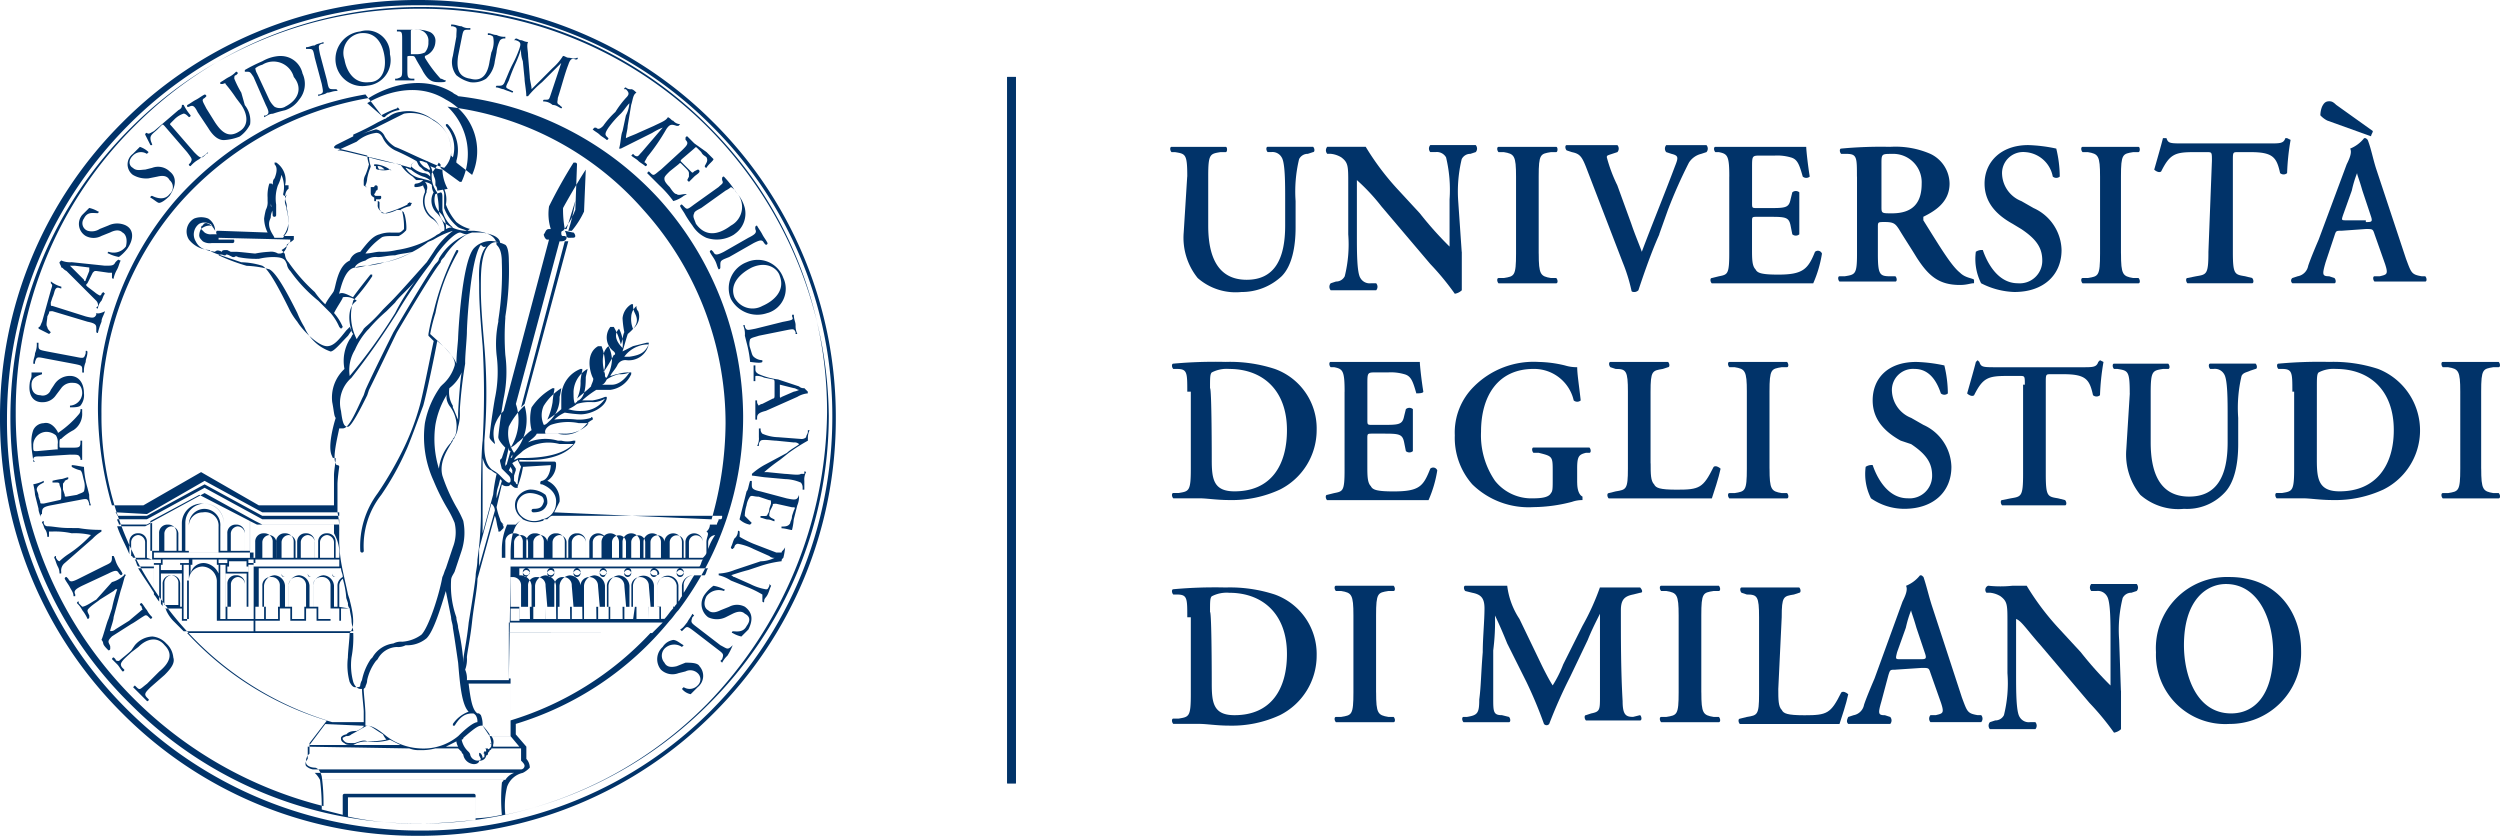 <svg xmlns="http://www.w3.org/2000/svg" width="236.532" height="79.078" viewBox="0 0 236.532 79.078">
  <g id="unimi_logo_centenario_new" transform="translate(-4.3 -61.9)">
    <g id="Logo_00000029005941095751436010000003431863849436686722_" transform="translate(4.3 61.9)">
      <g id="Group_10716" data-name="Group 10716">
        <g id="Fill-2_00000007402802815843885750000009551938011001901221_" transform="translate(95.291 7.279)">
          <g id="Group_10714" data-name="Group 10714" transform="translate(0)">
            <path id="path-4_00000019657409407016317270000005997799810607342509_" d="M11.9,124.136h.827V57.3H11.9Z" transform="translate(-11.9 -57.3)" fill="#013369"/>
          </g>
          <g id="Group_10715" data-name="Group 10715" transform="translate(0)">
            <path id="path-4_00000072238454102299020190000011323377733384834468_" d="M11.9,124.136h.827V57.3H11.9Z" transform="translate(-11.9 -57.3)" fill="#013369"/>
          </g>
        </g>
        <path id="Fill-3_00000095324533322612931680000010435133099928043423_" d="M22.838,64.112c0-2.151-.165-2.151-1.158-2.316h-.331c-.165-.165-.165-.5,0-.5h5.129c.165,0,.165.5,0,.5h-.5c-.993.165-1.158.165-1.158,2.316v4.632c0,2.812.827,5.129,3.64,5.129,2.647,0,3.64-1.985,3.64-5.129V66.263c0-1.489,0-3.474-.331-3.97a1,1,0,0,0-.993-.5h-.331c-.165-.165-.165-.5,0-.5h4.3c.165.165.165.5,0,.5l-.5.165a.91.91,0,0,0-.827.5,13.06,13.06,0,0,0-.331,3.97V68.91c0,1.82-.331,3.64-1.323,4.632a5.521,5.521,0,0,1-3.805,1.489,5.44,5.44,0,0,1-4.136-1.323,6.065,6.065,0,0,1-1.323-4.3l.331-5.294" transform="translate(89.493 -47.403)" fill="#013369" fill-rule="evenodd"/>
        <path id="Fill-4_00000031918435280800623700000011985227292702925750_" d="M42.988,71.292v3.64a1.254,1.254,0,0,1-.662.331A24.928,24.928,0,0,0,40.01,72.45L35.378,66.99a18.836,18.836,0,0,0-2.316-2.482V69.8c0,1.489,0,3.474.331,3.97a1,1,0,0,0,.993.5h.5a.5.5,0,0,1,0,.662h-4.3a.5.5,0,0,1,0-.662l.5-.165a.91.91,0,0,0,.827-.5,12.5,12.5,0,0,0,.331-3.97v-4.8c0-1.654,0-1.985-.662-2.482a2.351,2.351,0,0,0-.993-.331h-.331a.5.5,0,0,1,0-.662h3.64A24.81,24.81,0,0,0,37.032,65.5l1.985,2.151A33.633,33.633,0,0,0,41.83,70.8V66.329a13.06,13.06,0,0,0-.331-3.97,1,1,0,0,0-.993-.5h-.5a.5.5,0,0,1,0-.662h4.3a.5.5,0,0,1,0,.662l-.5.165a.91.91,0,0,0-.827.5,13.06,13.06,0,0,0-.331,3.97l.331,4.8" transform="translate(95.317 -47.469)" fill="#013369" fill-rule="evenodd"/>
        <path id="Fill-5_00000118359310467041293590000009289648413588678562_" d="M43.854,71.392c0,1.985.165,2.151,1.158,2.316h.5c.165.165.165.5,0,.5H40.049c-.165-.165-.165-.5,0-.5h.5c.993-.165,1.158-.165,1.158-2.316V64.112c0-1.985-.165-2.151-1.158-2.316h-.5c-.165-.165-.165-.5,0-.5h5.459c.165,0,.165.5,0,.5h-.5c-.993.165-1.158.165-1.158,2.316v7.279" transform="translate(101.73 -47.403)" fill="#013369" fill-rule="evenodd"/>
        <path id="Fill-6_00000093884515569447161640000017730159835508225664_" d="M52.717,69.637c-.827,1.82-1.654,4.3-1.985,5.294a.578.578,0,0,1-.331.165c-.165,0-.331,0-.331-.165a16.262,16.262,0,0,0-.827-2.647l-3.309-8.6c-.5-1.323-.662-1.654-1.489-1.82l-.5-.165c-.165-.165-.165-.5,0-.5h4.8a.5.5,0,0,1,0,.662l-.5.165c-.5.165-.5.165-.5.331a14.2,14.2,0,0,0,.993,2.647l1.323,3.64c.331.993.827,2.151.993,2.647.993-2.647,2.151-5.459,3.143-8.106.331-.827.331-.993-.331-1.158l-.5-.165a.5.5,0,0,1,0-.662h3.805a.5.5,0,0,1,0,.662l-.5.165a1.915,1.915,0,0,0-1.158.827,45.86,45.86,0,0,0-1.985,4.467l-.827,2.316" transform="translate(104.282 -47.469)" fill="#013369" fill-rule="evenodd"/>
        <path id="Fill-7_00000011734952136056545260000007474612759683026328_" d="M53.9,64.112c0-1.985-.165-2.151-.993-2.316H52.58c-.165-.165-.165-.5,0-.5h8.6c0,.331.165,1.82.331,2.812a.5.5,0,0,1-.662,0c-.331-1.158-.5-1.654-1.158-1.82a4.58,4.58,0,0,0-1.489-.165H56.881c-.827,0-.827,0-.827,1.158v3.309c0,.5,0,.5.5.5h.993c1.654,0,1.985,0,2.151-.827l.165-.662a.5.5,0,0,1,.662,0v3.97a.5.5,0,0,1-.662,0l-.165-.827c-.165-.827-.5-.827-2.151-.827H56.55c-.5,0-.5,0-.5.5V70.9c0,.993,0,1.654.331,1.985.165.331.5.5,2.151.5,2.316,0,2.812-.5,3.474-2.151a.409.409,0,0,1,.662.165,11.357,11.357,0,0,1-.827,2.812h-9.6c-.165-.165-.165-.5,0-.5l.662-.165c.827-.165.993-.165.993-2.151V64.112" transform="translate(109.713 -47.403)" fill="#013369" fill-rule="evenodd"/>
        <path id="Fill-8_00000181778127231316357250000001057270853568966289_" d="M63.52,66.925c0,.662,0,.662.993.662,1.985,0,2.812-.993,2.812-2.812a2.69,2.69,0,0,0-2.812-2.812c-.993,0-.993,0-.993.993C63.52,62.954,63.52,66.925,63.52,66.925ZM61.2,64.112c0-1.82,0-2.151-.993-2.151h-.5c-.165-.165-.165-.5,0-.5a40.351,40.351,0,0,1,4.632-.165,8.27,8.27,0,0,1,3.805.662,3.154,3.154,0,0,1,1.82,2.812c0,1.82-1.489,2.647-2.482,3.143v.331c1.654,2.647,2.647,4.3,3.474,4.963.5.5,1.158.5,1.323.662V74.2c-.331,0-.662.165-1.323.165-1.985,0-2.978-.827-4.136-2.647-.5-.827-1.158-1.82-1.654-2.647-.331-.5-.5-.662-1.323-.662-.662,0-.662,0-.662.5v2.482c0,1.985.165,2.151,1.158,2.151h.5c.165.165.165.5,0,.5H59.549c-.165-.165-.165-.5,0-.5h.5c.993-.165,1.158-.165,1.158-2.151V64.112Z" transform="translate(114.49 -47.403)" fill="#013369" fill-rule="evenodd"/>
        <path id="Fill-9_00000169540973180099376140000010076499452644573834_" d="M67.814,74.269a5.092,5.092,0,0,1-.5-2.978,1,1,0,0,1,.662-.165c.331.993,1.324,3.143,3.309,3.143A2.131,2.131,0,0,0,73.6,72.119c0-1.158-.5-1.985-1.985-2.978l-.827-.5c-1.489-.827-2.647-1.985-2.647-3.805,0-1.985,1.489-3.64,4.136-3.64a14.48,14.48,0,0,1,2.647.331,11.512,11.512,0,0,1,.331,2.647.5.5,0,0,1-.662,0,2.841,2.841,0,0,0-2.647-2.316A2,2,0,0,0,69.8,64.012a2.87,2.87,0,0,0,1.82,2.482l1.158.662a4.468,4.468,0,0,1,2.647,3.97c0,2.316-1.654,3.97-4.467,3.97a7.362,7.362,0,0,1-3.143-.827" transform="translate(119.625 -47.469)" fill="#013369" fill-rule="evenodd"/>
        <path id="Fill-10_00000094595447320828669540000011415789670327033510_" d="M77.089,71.392c0,1.985.165,2.151,1.158,2.316h.5c.165.165.165.5,0,.5H73.449c-.165-.165-.165-.5,0-.5h.5c.993-.165,1.158-.165,1.158-2.316V64.112c0-1.985-.165-2.151-1.158-2.316h-.5c-.165-.165-.165-.5,0-.5h5.294c.165,0,.165.5,0,.5h-.5c-.993.165-1.158.165-1.158,2.316v7.279" transform="translate(123.585 -47.403)" fill="#013369" fill-rule="evenodd"/>
        <path id="Fill-11_00000027569187307142484980000011748372484195574935_" d="M82.959,62.951c0-.827,0-.827-.5-.827H81.305c-1.82,0-2.316.165-3.143,1.82-.165.165-.5,0-.662-.165.331-1.158.662-2.316.827-2.978h.331c.165.5.331.5,1.654.5h8.106c.993,0,1.324,0,1.489-.5h.165l.331.165a22.606,22.606,0,0,0-.331,3.143.5.5,0,0,1-.662,0c-.331-1.489-.662-1.985-2.812-1.985H85.441c-.5,0-.5,0-.5.827v8.6c0,2.151.165,2.151,1.158,2.316l.662.165c.165.165.165.5,0,.5H80.643c-.165-.165-.165-.5,0-.5l.827-.165c.993-.165,1.158-.165,1.158-2.316l.331-8.6" transform="translate(126.317 -47.731)" fill="#013369" fill-rule="evenodd"/>
        <path id="Fill-12_00000011027189039382078630000008405410925836995987_" d="M92.4,70.115c.5,0,.662,0,.5-.5l-.827-2.482c-.331-1.158-.5-1.489-.5-1.654h0a10.9,10.9,0,0,0-.5,1.654l-.827,2.316c-.165.5-.165.5.331.5H92.4Zm-3.64-9.6a2.284,2.284,0,0,1-.662-.5,2.214,2.214,0,0,1,.165-.827c.165-.331.331-.5.662-.5.165,0,.331,0,.662.331l3.474,2.482c0,.165-.165.331-.165.5Zm1.323,10.422c-.5,0-.5,0-.662.5l-.827,2.482c-.331,1.158-.331,1.323.331,1.323l.5.165c.165.165.165.5,0,.5h-3.97a.31.31,0,0,1,0-.5l.5-.165a1.229,1.229,0,0,0,.993-.993q.248-.744.993-2.482l2.647-7.114c.331-.662.5-1.158.331-1.489a3.225,3.225,0,0,0,1.324-.993c.165,0,.165,0,.331.165.331.827.5,1.82.827,2.812L96.2,73.589c.5,1.323.5,1.489,1.489,1.654h.331c.165.165.165.5,0,.5h-4.8c-.165-.165-.165-.5,0-.5h.5c.662-.165.827-.165.5-1.158l-.993-2.812c-.165-.5-.165-.5-.827-.5l-2.316.165Z" transform="translate(131.438 -49.105)" fill="#013369" fill-rule="evenodd"/>
        <path id="Fill-13_00000150805246174778715930000011918759736017236155_" d="M25.089,82.864c0,1.82.165,2.978,2.151,2.978,3.474,0,4.963-2.482,4.963-5.79,0-3.805-2.316-5.79-5.459-5.79a3.069,3.069,0,0,0-1.654.331c-.165.165-.165.5-.165,1.489C25.089,76.082,25.089,82.864,25.089,82.864Zm-2.316-6.452c0-1.82,0-2.151-.993-2.151h-.331c-.165-.165-.165-.5,0-.5a43.474,43.474,0,0,1,4.963-.165,13.641,13.641,0,0,1,4.632.662,5.981,5.981,0,0,1,3.97,5.79,6.3,6.3,0,0,1-3.474,5.625,10.8,10.8,0,0,1-4.8.993c-1.158,0-2.151-.165-2.812-.165H21.449c-.165-.165-.165-.5,0-.5h.5c.993-.165,1.158-.165,1.158-2.316V76.412Z" transform="translate(89.559 -39.355)" fill="#013369" fill-rule="evenodd"/>
        <path id="Fill-14_00000134209489818142629830000009961909486741621919_" d="M31.9,76.412c0-1.985-.165-2.151-.993-2.316H30.58c-.165-.165-.165-.5,0-.5h8.437c0,.331.165,1.82.331,2.812,0,.165-.5.165-.662.165-.331-1.158-.5-1.654-1.158-1.82a4.581,4.581,0,0,0-1.489-.165H34.881c-.827,0-.827,0-.827,1.158v3.309c0,.5,0,.5.5.5h.827c1.654,0,1.985,0,2.151-.827l.165-.662a.5.5,0,0,1,.662,0v3.97a.5.5,0,0,1-.662,0l-.165-.827c-.165-.827-.5-.827-2.151-.827H34.55c-.5,0-.5,0-.5.5v2.482c0,.993,0,1.654.331,1.985.165.331.5.5,2.151.5,2.482,0,2.812-.5,3.474-2.151a.409.409,0,0,1,.662.165,11.357,11.357,0,0,1-.827,2.812h-9.6c-.165-.165-.165-.5,0-.5l.662-.165c.827-.165.993-.165.993-2.151V76.412" transform="translate(95.317 -39.355)" fill="#013369" fill-rule="evenodd"/>
        <path id="Fill-15_00000104675537410927076350000007155574960053202110_" d="M49.081,85.015c0,.662.165,1.158.5,1.324v.331a2.911,2.911,0,0,0-.993.165,14.755,14.755,0,0,1-3.64.5,7.613,7.613,0,0,1-5.79-2.151A6.648,6.648,0,0,1,37.5,80.548a6.107,6.107,0,0,1,1.82-4.632A7.975,7.975,0,0,1,45.441,73.6a11.256,11.256,0,0,1,2.482.331,3.726,3.726,0,0,0,1.158.165c0,.662.165,1.654.331,3.143a.5.5,0,0,1-.662,0,3.838,3.838,0,0,0-3.805-2.978c-3.309,0-4.963,2.482-4.963,5.956a7.6,7.6,0,0,0,1.323,4.632,4.4,4.4,0,0,0,3.64,1.654c.993,0,1.489-.165,1.654-.5.165-.165.165-.5.165-1.323v-.662c0-1.489,0-1.489-1.323-1.82h-.5c-.165-.165-.165-.5,0-.5h5.294c.165.165.165.5,0,.5h-.331c-.662.165-.827.331-.827,1.489v1.323" transform="translate(100.143 -39.355)" fill="#013369" fill-rule="evenodd"/>
        <path id="Fill-16_00000041266791752690432220000011290671247292927150_" d="M50.32,83.2c0,.993,0,1.654.331,1.985.165.331.5.5,2.151.5,2.151,0,2.482-.165,3.474-2.151.165-.165.5,0,.662.165-.165.827-.662,2.316-.827,2.812H46.349c-.165-.165-.165-.5,0-.5l.662-.165c.993-.165,1.158-.165,1.158-2.151V76.412c0-1.985-.165-2.151-1.158-2.151l-.5-.165c-.165-.165-.165-.5,0-.5h5.459c.165.165.165.5,0,.5l-.5.165c-.993.165-1.158.165-1.158,2.151V83.2" transform="translate(105.852 -39.355)" fill="#013369" fill-rule="evenodd"/>
        <path id="Fill-17_00000060714515693466816330000016798712847957897649_" d="M57.054,83.692c0,1.985.165,2.151,1.158,2.316h.5c.165.165.165.5,0,.5H53.249c-.165-.165-.165-.5,0-.5h.5c.993-.165,1.158-.165,1.158-2.316V76.412c0-1.985-.165-2.151-1.158-2.316h-.5c-.165-.165-.165-.5,0-.5h5.459c.165.165.165.5,0,.5h-.5c-.993.165-1.158.165-1.158,2.316v7.279" transform="translate(110.367 -39.355)" fill="#013369" fill-rule="evenodd"/>
        <path id="Fill-18_00000059277538512440524360000013176553444547980440_" d="M61.514,86.5a5.092,5.092,0,0,1-.5-2.978,1,1,0,0,1,.662-.165C62.01,84.353,63,86.5,64.988,86.5A2.131,2.131,0,0,0,67.3,84.353c0-1.158-.5-1.985-1.985-2.978l-.993-.331c-1.489-.827-2.647-1.985-2.647-3.805,0-1.985,1.323-3.64,4.136-3.64a14.48,14.48,0,0,1,2.647.331,11.512,11.512,0,0,1,.331,2.647.5.5,0,0,1-.662,0c-.331-.993-.993-2.316-2.482-2.316A2,2,0,0,0,63.5,76.412a2.87,2.87,0,0,0,1.82,2.482l1.158.662a4.468,4.468,0,0,1,2.647,3.97c0,2.316-1.654,3.97-4.467,3.97a5.532,5.532,0,0,1-3.143-.993" transform="translate(115.503 -39.355)" fill="#013369" fill-rule="evenodd"/>
        <path id="Fill-19_00000124841044092390230920000000418581888665647797_" d="M72.259,75.816c0-.827,0-.827-.5-.827H70.605c-1.82,0-2.316.165-3.143,1.82-.165.165-.5,0-.662-.165.331-1.158.662-2.316.827-2.978l.165-.165.165.165c.165.5.331.5,1.654.5h8.106c.993,0,1.324,0,1.489-.5l.165-.165.331.165a22.606,22.606,0,0,0-.331,3.143.5.5,0,0,1-.662,0c-.331-1.489-.662-1.985-2.812-1.985H74.741c-.5,0-.5,0-.5.827v8.6c0,2.151.165,2.151,1.158,2.316l.662.165c.165.165.165.5,0,.5H70.109c-.165-.165-.165-.5,0-.5l.827-.165c.993-.165,1.158-.165,1.158-2.316V75.816" transform="translate(119.316 -39.42)" fill="#013369" fill-rule="evenodd"/>
        <path id="Fill-20_00000129174730700928841290000011154896361633109934_" d="M76.738,76.512c0-2.151-.165-2.151-1.158-2.316h-.331c-.165-.165-.165-.5,0-.5h5.129c.165.165.165.5,0,.5h-.5c-.993.165-1.158.165-1.158,2.316v4.632c0,2.812.827,5.129,3.64,5.129,2.647,0,3.64-1.985,3.64-5.129V78.663c0-1.489,0-3.474-.331-3.97a1,1,0,0,0-.993-.5h-.331c-.165-.165-.165-.5,0-.5h4.3c.165.165.165.5,0,.5l-.5.165c-.331.165-.662.165-.827.5A13.06,13.06,0,0,0,87,78.829V81.31c0,1.82-.331,3.64-1.324,4.632a4.864,4.864,0,0,1-3.805,1.489,5.44,5.44,0,0,1-4.136-1.324,6.065,6.065,0,0,1-1.323-4.3l.331-5.294" transform="translate(124.763 -39.289)" fill="#013369" fill-rule="evenodd"/>
        <path id="Fill-21_00000127748524509363460760000010862409335589760668_" d="M88.354,82.864c0,1.82.165,2.978,2.151,2.978,3.474,0,5.129-2.482,5.129-5.79,0-3.805-2.316-5.79-5.459-5.79a3.069,3.069,0,0,0-1.654.331c-.165.165-.165.5-.165,1.489Zm-2.316-6.452c0-1.82,0-2.151-.993-2.151h-.331c-.165-.165-.165-.5,0-.5a41.9,41.9,0,0,1,4.8-.165,13.641,13.641,0,0,1,4.632.662,6.247,6.247,0,0,1,.5,11.415,10.8,10.8,0,0,1-4.8.993c-1.158,0-2.151-.165-2.812-.165H84.549c-.165-.165-.165-.5,0-.5h.5c.993-.165,1.158-.165,1.158-2.316V76.412Z" transform="translate(130.849 -39.355)" fill="#013369" fill-rule="evenodd"/>
        <path id="Fill-22_00000031907819371480291170000001310626627821053578_" d="M97.689,83.692c0,1.985.165,2.151,1.158,2.316h.5c.165.165.165.5,0,.5H94.049c-.165-.165-.165-.5,0-.5h.5c.993-.165,1.158-.165,1.158-2.316V76.412c0-1.985-.165-2.151-1.158-2.316h-.5c-.165-.165-.165-.5,0-.5h5.294c.165.165.165.5,0,.5h-.5c-.993.165-1.158.165-1.158,2.316v7.279" transform="translate(137.065 -39.355)" fill="#013369" fill-rule="evenodd"/>
        <path id="Fill-23_00000103977302517840154170000005605429576165861814_" d="M25.089,95.6c0,1.82.165,2.978,2.151,2.978,3.474,0,4.963-2.482,4.963-5.79,0-3.805-2.316-5.79-5.459-5.79a3.069,3.069,0,0,0-1.654.331c-.165.165-.165.5-.165,1.489C25.089,88.816,25.089,95.6,25.089,95.6Zm-2.316-6.287c0-1.82,0-2.151-.993-2.151h-.331c-.165-.165-.165-.5,0-.5a43.47,43.47,0,0,1,4.963-.165,13.641,13.641,0,0,1,4.632.662,5.981,5.981,0,0,1,3.97,5.79,6.3,6.3,0,0,1-3.474,5.625,10.8,10.8,0,0,1-4.8.993c-1.158,0-2.151-.165-2.812-.165H21.449c-.165-.165-.165-.5,0-.5h.5c.993-.165,1.158-.165,1.158-2.316V89.312Z" transform="translate(89.559 -30.913)" fill="#013369" fill-rule="evenodd"/>
        <path id="Fill-24_00000111191198256656225260000005909675703713794445_" d="M34.554,96.492c0,1.985.165,2.151,1.158,2.316h.5c.165.165.165.5,0,.5H30.749c-.165-.165-.165-.5,0-.5h.5c.993-.165,1.158-.165,1.158-2.316V89.212c0-1.985-.165-2.151-1.158-2.316h-.5c-.165-.165-.165-.5,0-.5h5.459c.165.165.165.5,0,.5h-.5c-.993.165-1.158.165-1.158,2.316v7.279" transform="translate(95.644 -30.979)" fill="#013369" fill-rule="evenodd"/>
        <path id="Fill-25_00000177458624940785699430000002757506146540252064_" d="M54.758,98.642c.165.165.165.5,0,.5H49.63c-.165-.165-.165-.5,0-.5l.5-.165c.827-.165.827-.331.827-1.654V89.047h0c-.5.993-.827,1.654-1.158,2.482L48.141,95a47.237,47.237,0,0,0-1.985,4.467.31.31,0,0,1-.5,0A40.409,40.409,0,0,0,44,95.5l-1.82-3.64c-.331-.827-.827-1.985-1.158-2.647h0a21.093,21.093,0,0,1-.165,3.309v4.467c0,1.324,0,1.654.827,1.654l.662.165c.165.165.165.5,0,.5h-4.3c-.165-.165-.165-.5,0-.5h.331c.993-.165,1.158-.331,1.158-1.654.165-1.158.165-2.482.331-4.467,0-1.324.165-2.978.165-4.136,0-.993-.331-1.324-1.158-1.489l-.662-.165c-.165-.165-.165-.5,0-.5h3.97a7.251,7.251,0,0,0,1.158,3.143l2.151,4.467c.165.331.662,1.324.993,1.82a11.015,11.015,0,0,0,.993-1.985l1.82-3.64a22.867,22.867,0,0,0,1.654-3.64h3.805c.165.165.331.5,0,.5l-.662.165c-.827.165-1.158.5-1.158,1.489,0,2.812,0,5.79.165,8.6,0,1.323.331,1.489.993,1.489l.662-.165" transform="translate(100.421 -30.979)" fill="#013369" fill-rule="evenodd"/>
        <path id="Fill-26_00000054960608395203349190000012451519430442406823_" d="M53.154,96.492c0,1.985.165,2.151,1.158,2.316h.5c.165.165.165.5,0,.5H49.349c-.165-.165-.165-.5,0-.5h.5c.993-.165,1.158-.165,1.158-2.316V89.212c0-1.985-.165-2.151-1.158-2.316h-.5c-.165-.165-.165-.5,0-.5h5.459c.165.165.165.5,0,.5h-.5c-.993.165-1.158.165-1.158,2.316v7.279" transform="translate(107.815 -30.979)" fill="#013369" fill-rule="evenodd"/>
        <path id="Fill-27_00000052078143483709954500000007568730287069618568_" d="M57.489,96.1c0,.993,0,1.654.331,1.985.165.331.5.5,2.151.5,2.151,0,2.482-.165,3.474-2.151.165-.165.5,0,.662.165-.165.827-.662,2.316-.827,2.812h-9.43c-.165-.165-.165-.5,0-.5l.662-.165c.993-.165,1.158-.165,1.158-2.151V89.312c0-1.985-.165-2.151-1.158-2.151l-.5-.165c-.165-.165-.165-.5,0-.5h5.459c.165.165.165.5,0,.5l-.5.165c-.993.165-1.158.165-1.158,2.151L57.489,96.1" transform="translate(110.76 -30.913)" fill="#013369" fill-rule="evenodd"/>
        <path id="Fill-28_00000019638817394263902440000009880163112067042238_" d="M66.832,93.741c.5,0,.662,0,.5-.5L66.5,90.763c-.331-1.158-.5-1.489-.5-1.654h0a10.905,10.905,0,0,0-.5,1.654l-.827,2.316c-.165.662-.165.662.331.662Zm-2.316.993c-.5,0-.5,0-.662.5l-.662,2.482c-.331,1.158-.331,1.323.331,1.323l.5.165a.5.5,0,0,1,0,.662h-3.97c-.165-.165-.165-.331,0-.662l.5-.165a1.229,1.229,0,0,0,.993-.993q.248-.744.993-2.482l2.647-7.279c.331-.662.5-1.158.331-1.489a3.225,3.225,0,0,0,1.323-.993c.165,0,.165,0,.331.165.331.993.5,1.82.827,2.812l2.812,8.6c.5,1.324.5,1.489,1.489,1.654h.331a.5.5,0,0,1,0,.662h-4.8a.5.5,0,0,1,0-.662h.5c.662-.165.827-.165.5-1.158l-.993-2.812c-.165-.5-.165-.5-.827-.5l-2.482.165Z" transform="translate(114.817 -31.371)" fill="#013369" fill-rule="evenodd"/>
        <path id="Fill-29_00000096045409165995442970000012306824529614437016_" d="M80.682,96.392v3.64a1.254,1.254,0,0,1-.662.331A24.924,24.924,0,0,0,77.7,97.55L73.071,92.09c-1.323-1.489-1.82-2.316-2.316-2.482V94.9c0,1.489,0,3.474.331,3.97a1,1,0,0,0,.993.5h.5a.5.5,0,0,1,0,.662h-4.3a.5.5,0,0,1,0-.662l.5-.165a.91.91,0,0,0,.827-.5,12.5,12.5,0,0,0,.331-3.97v-4.8c0-1.654,0-1.985-.662-2.482a2.351,2.351,0,0,0-.993-.331h-.331a.409.409,0,0,1,.165-.662,10.809,10.809,0,0,0,2.316,0h1.324A24.809,24.809,0,0,0,74.891,90.6l1.985,2.151A33.634,33.634,0,0,0,79.689,95.9V91.429c0-1.489,0-3.474-.331-3.97a1,1,0,0,0-.993-.5h-.5a.5.5,0,0,1,0-.662h4.3a.5.5,0,0,1,0,.662l-.5.165a.91.91,0,0,0-.827.5,12.5,12.5,0,0,0-.331,3.97l.165,4.8" transform="translate(119.993 -31.044)" fill="#013369" fill-rule="evenodd"/>
        <path id="Fill-30_00000145053515759558055190000004144005505620927405_" d="M80.247,92.352c0,2.812,1.158,6.452,4.467,6.452,2.151,0,3.97-1.654,3.97-5.79,0-2.978-1.324-6.452-4.467-6.452C82.4,86.562,80.247,88.051,80.247,92.352Zm11.084.5A6.748,6.748,0,0,1,84.548,99.8,6.554,6.554,0,0,1,77.6,93.014,6.732,6.732,0,0,1,84.548,85.9c4.467,0,6.783,3.309,6.783,6.948Z" transform="translate(126.383 -31.306)" fill="#013369" fill-rule="evenodd"/>
        <path id="Path_379" data-name="Path 379" d="M18.655,106.667a.331.331,0,1,0,.331.331.356.356,0,0,0-.331-.331m0,.827a.331.331,0,1,1,.331-.331.356.356,0,0,1-.331.331m-2.482-.827a.331.331,0,1,0,0,.662c.165,0,.5,0,.5-.165a.528.528,0,0,0-.5-.5m0,.827a.331.331,0,1,1,.331-.331.356.356,0,0,1-.331.331m-2.482-.827a.331.331,0,1,0,.331.331c0-.165,0-.331-.331-.331m0,.827a.331.331,0,1,1,.331-.331.356.356,0,0,1-.331.331m-2.316-.827a.331.331,0,1,0,.331.331.356.356,0,0,0-.331-.331m0,.827a.331.331,0,1,1,.331-.331c-.165.165-.165.331-.331.331m-2.482-.827a.331.331,0,1,0,.331.331.356.356,0,0,0-.331-.331m0,.827a.331.331,0,1,1,.331-.331.356.356,0,0,1-.331.331m-2.482-.827a.331.331,0,1,0,.331.331c0-.165,0-.331-.331-.331m0,.827a.331.331,0,1,1,.331-.331.356.356,0,0,1-.331.331M4.1,106.667a.331.331,0,1,0,0,.662.331.331,0,1,0,0-.662m0,.827a.331.331,0,1,1,0-.662.356.356,0,0,1,.331.331l-.331.331m-20.349,0a.356.356,0,0,0,.331-.331.356.356,0,0,0-.331-.331.356.356,0,0,0-.331.331c0,.165,0,.331.331.331m0-.662a.356.356,0,0,1,.331.331.356.356,0,0,1-.331.331.356.356,0,0,1-.331-.331.356.356,0,0,1,.331-.331m2.316.662a.356.356,0,0,0,.331-.331.356.356,0,0,0-.331-.331.356.356,0,0,0-.331.331c0,.165,0,.331.331.331m0-.662a.356.356,0,0,1,.331.331.356.356,0,0,1-.331.331.356.356,0,0,1-.331-.331.356.356,0,0,1,.331-.331m-4.8.662a.356.356,0,0,0,.331-.331.356.356,0,0,0-.331-.331.356.356,0,0,0-.331.331c0,.165,0,.331.331.331m0-.662a.356.356,0,0,1,.331.331.356.356,0,0,1-.331.331.356.356,0,0,1-.331-.331.356.356,0,0,1,.331-.331m9.926-37.885a2.64,2.64,0,0,0-1.323-.5H-10.3v.165h.165v.165h0a.162.162,0,0,0,.165.165,2.251,2.251,0,0,0,1.158,0h0q0,.248,0,0c.165.165.165,0,0,0m-.993,0h0a.578.578,0,0,1-.165-.331c.165,0,.331,0,.662.331h-.5m33.584,6.121a2.359,2.359,0,0,0,.993-2.482,3.382,3.382,0,0,0-.827-1.489,9.092,9.092,0,0,0-1.158-1.489.162.162,0,0,0-.165.165v.165c.165.331,0,.331-.331.662l-2.316,1.654c-.662.5-.662.5-.993.165l-.165-.165a.162.162,0,0,0-.165.165c.165.331.331.5.5.827a10.131,10.131,0,0,0,.662.993A2.943,2.943,0,0,0,21.136,75.4a3.042,3.042,0,0,0,2.647-.331m-3.64-.993c-.165-.5-.331-.662-.165-.993,0-.165.331-.331.662-.5l2.316-1.654a2.047,2.047,0,0,0,.5-.331,1.235,1.235,0,0,1,.5.5,2,2,0,0,1-.5,3.143c-1.323.993-2.482.993-3.309-.165m3.143,3.143L25.6,75.9c.662-.331.827-.331.993,0l.165.165a.162.162,0,0,0,.165-.165c-.165-.331-.331-.5-.5-.827s-.331-.5-.5-.827a.162.162,0,0,0-.165.165v.165c.165.331,0,.5-.662.827l-2.316,1.324c-.662.331-.827.331-.993,0l-.165-.165a.162.162,0,0,0-.165.165c.165.331.331.5.5.827s.165.5.331.827a.162.162,0,0,0,.165-.165v-.165c0-.5,0-.5.827-.827m6.617,22.5h0c-.165.5-.331.5-1.158.331l-2.482-.662c-.827-.165-.827-.331-.827-.662v-.331h-.165c-.165.5-.165.827-.331.993l-.165.662-.5,1.985a1.887,1.887,0,0,0,.993.5l.165-.165-.662-.662a3.544,3.544,0,0,1,.165-.993,1.975,1.975,0,0,1,.331-.827c.165-.165.331,0,.827,0l.993.331c.165,0,.165,0,.165.331l-.165.5a.725.725,0,0,1-.165.5c0,.165-.165.165-.331.165h-.331v.165c.165,0,.5.165.662.165.331,0,.5.165.662.165v-.165l-.331-.165-.165-.165a1.251,1.251,0,0,1,.165-.662l.165-.331c0-.165,0-.165.331-.165l1.489.331c.331,0,.331,0,.165.331l-.165.5c0,.331-.165.5-.165.662-.165.331-.5.331-.827.331v.165c.331,0,.827.165.993.165a5.85,5.85,0,0,0,.165-.993l.331-1.324a2.1,2.1,0,0,0,.165-.993h0M19.151,71.263c-.331,0-.662.165-.827,0-.165,0-.331-.165-.662-.662-.5-.5-.5-.662-.5-.827s.165-.331.5-.662l.827-.662c.165-.165.165-.165.331,0l.331.331c.165.165.331.331.331.5v.331l-.165.331.165.165.5-.5c.165-.165.5-.331.5-.5a.162.162,0,0,0-.165-.165l-.331.165c-.165.165-.165.165-.331,0l-.5-.5-.331-.331c-.165-.165-.165-.165,0-.331l1.158-.993c.165-.165.165-.165.331,0l.331.331c.165.331.331.331.5.5.165.331,0,.5-.165.827a.162.162,0,0,0,.165.165c.165-.331.662-.662.662-.827l-.662-.662-1.158-.827-.662-.662a.162.162,0,0,0-.165.165v.165c.331.331.165.5-.331.993l-1.985,1.82c-.662.5-.662.662-.993.331l-.165-.165-.165.165.662.662.5.5a10.7,10.7,0,0,1,1.323,1.489,2.8,2.8,0,0,0,.993-.5c.331-.165.331-.165.165-.165M30.9,93.6h-.165v.165c0,.165-.165.331-.165.5a.608.608,0,0,1-.5.165l-2.151-.165a3.951,3.951,0,0,1-1.489-.331.578.578,0,0,1-.165-.331v-.165H26.1v.827a1.491,1.491,0,0,1-.165.827H26.1v-.165a.578.578,0,0,1,.165-.331c.165-.165,1.158,0,1.489,0l1.654.165a.608.608,0,0,1,.5.165h0c-.165.165-.827.5-1.158.827L26.6,96.906a6.548,6.548,0,0,0-1.158.827V97.9c.165,0,1.158.165,1.323.165l1.82.165a3.951,3.951,0,0,1,1.489.331.725.725,0,0,1,.165.5v.165H30.4v-.827a1.491,1.491,0,0,1,.165-.827s-.165-.165-.165,0v.165H30.07c-.165.165-1.158,0-1.489,0l-1.654-.165H26.6a16.022,16.022,0,0,1,1.489-1.158l.827-.662a17.437,17.437,0,0,1,1.82-1.158v-.331A1.649,1.649,0,0,1,30.9,93.6m-6.121,16.709a1.573,1.573,0,0,0-1.489,0l-.827.331c-.662.331-.993.165-1.158,0-.331-.165-.5-.662-.165-1.324a1.443,1.443,0,0,1,1.654-.5s.165-.165,0-.165a3.43,3.43,0,0,0-.993-.331,3.726,3.726,0,0,0-.827.827A1.542,1.542,0,0,0,21.3,111.3a1.922,1.922,0,0,0,1.654,0l.662-.331c.331-.165.827-.331,1.158,0,.331.165.662.5.165,1.158-.331.662-.993.5-1.323.5,0,0-.165.165,0,.165a2.8,2.8,0,0,0,.827.331l.165-.165.5-.5c.5-.993.331-1.654-.331-2.151m-1.158,3.64h0c-.5.5-.5.331-1.158,0l-2.151-1.654c-.662-.5-.662-.5-.5-.993l.165-.165-.165-.165c-.165.331-.331.5-.5.827-.165.165-.331.5-.662.662l.165.165.165-.165c.331-.331.331-.331.993.165l2.151,1.654c.662.5.662.5.5.993l-.165.165.165.165a2.284,2.284,0,0,1,.5-.662,5.507,5.507,0,0,0,.5-.993h0m3.309-31.433A2.394,2.394,0,0,0,28.415,79.2a2.564,2.564,0,0,0-3.474-1.489,2.629,2.629,0,0,0-1.489,3.474,2.846,2.846,0,0,0,3.474,1.323m-3.143-1.489c-.5-1.324.662-2.316,1.654-2.812,1.489-.662,2.482.165,2.647.827.5,1.324-.5,2.316-1.654,2.812a1.911,1.911,0,0,1-2.647-.827M19.151,115.6l-.827.331c-.662.165-.993,0-1.158-.331a1,1,0,0,1,0-1.323,1.283,1.283,0,0,1,1.654-.165l.165-.165c-.331-.165-.662-.5-.993-.5a1.446,1.446,0,0,0-.993.662,1.559,1.559,0,0,0-.165,2.151,1.58,1.58,0,0,0,1.654.331l.662-.165a1.019,1.019,0,0,1,1.158.165.779.779,0,0,1,0,1.158,1.038,1.038,0,0,1-1.323.165l-.165.165a1.407,1.407,0,0,0,.827.5l.165-.165.5-.5a1.366,1.366,0,0,0,.165-1.985c-.165-.331-.827-.331-1.323-.331m9.43-10.919h0c-.165.331-.331.331-.331.5h-.5l-2.151-.827a9.823,9.823,0,0,1-1.323-.662v-.5s-.165-.165-.165,0a.86.86,0,0,1-.331.662c-.165.331-.165.5-.331.827a.162.162,0,0,0,.165.165l.165-.165a.356.356,0,0,1,.331-.331,5.257,5.257,0,0,1,1.489.5l1.489.662a.608.608,0,0,0,.5.165h0a3.117,3.117,0,0,1-1.323.331l-2.482.827a4.432,4.432,0,0,1-1.489.331v.165a3.5,3.5,0,0,1,1.158.5l1.654.662a9.823,9.823,0,0,1,1.323.662v.662s.165.165.165,0c0-.331.165-.331.331-.662s.165-.5.331-.827l-.165-.165v.165c-.165.331-.165.331-.331.331a5.257,5.257,0,0,1-1.489-.5l-1.489-.662c-.165,0-.165-.165-.331-.165h0c.5-.165.993-.331,1.654-.5l.993-.331a10.1,10.1,0,0,1,2.151-.5c0-.165,0-.165.165-.331a5.85,5.85,0,0,0,.165-.993h0m-64.52,1.82-2.316,1.158c-.662.331-.827.331-.993,0l-.165-.165a.162.162,0,0,0-.165.165c.165.331.331.5.5.827s.331.5.331.827h.165v-.165c-.165-.331,0-.5.662-.827l2.482-1.158c.662-.331.827-.331.993,0l.165.165a.162.162,0,0,0,.165-.165c-.165-.331-.331-.5-.5-.827s-.165-.5-.331-.827h-.165v.165c0,.5-.165.5-.827.827m-3.309-3.64c-.827,0-1.489-.165-1.985-.165a.356.356,0,0,1-.331-.331V102.2a.162.162,0,0,0-.165.165c.165.165.165.5.331.662a1.251,1.251,0,0,1,.165.662h.165v-.5h.331a7.419,7.419,0,0,1,1.82.165,6.786,6.786,0,0,1,1.82.165,11.39,11.39,0,0,1-2.151,1.82,5.971,5.971,0,0,0-.827.662s-.165,0-.331-.331v-.165a.162.162,0,0,0-.165.165c.165.331.165.5.331.827a1.251,1.251,0,0,1,.165.662h.165V107a.911.911,0,0,1,.331-.827l2.647-2.316a3.609,3.609,0,0,1,.827-.662v-.165h0a11.869,11.869,0,0,1-2.151-.165Zm2.647,6.783c-.331.165-.993.662-1.323.662l-.331-.331v-.165a.162.162,0,0,0-.165.165,2.284,2.284,0,0,1,.5.662,3.616,3.616,0,0,1,.5.827.162.162,0,0,0,.165-.165v-.165c-.165-.331-.165-.331-.165-.5.165-.331.993-.827,1.158-.993l1.323-.827c.165-.165.165-.165.331-.165h0a13.422,13.422,0,0,0-.5,1.82l-.331.993c-.165.331-.5,1.654-.662,1.985a.578.578,0,0,1,.165.331c0,.165.331.5.5.662a.162.162,0,0,0,.165-.165v-.165c0-.165-.165-.331-.165-.5s.165-.331.331-.5l1.82-1.158c.331-.165.993-.662,1.323-.827.165,0,.165,0,.331.165l.165.165a.162.162,0,0,0,.165-.165,2.284,2.284,0,0,1-.5-.662c-.165-.165-.331-.5-.5-.662a.162.162,0,0,0-.165.165l.165.165c0,.165.165.331,0,.331-.165.165-.993.827-1.158.993l-1.323.827a.608.608,0,0,1-.5.165h0c0-.165.331-.993.331-1.324l.662-2.482c.331-.993.331-1.323.5-1.489,0,0-.165-.165-.165,0a2.666,2.666,0,0,1-1.158.662Zm1.985-32.095-.165.165c-.165.331-.331.331-.993.331l-3.143-.331a2.1,2.1,0,0,1-.993-.165l-.165.165c0,.165.165.331.165.5.165,0,.165.165.5.331l1.489,1.489,1.323,1.324a.608.608,0,0,1,.165.5l-.165.165s.165.165.165,0a1.254,1.254,0,0,1,.331-.662c.165-.331.165-.5.331-.662l-.165-.165-.165.165a.162.162,0,0,1-.165.165,2.38,2.38,0,0,1-.5-.331l-.662-.5c-.165-.165-.165-.165,0-.331l.5-.993c.165-.165.165-.165.331-.165l1.158.165h.331v.5s.165.165.165,0a2.8,2.8,0,0,1,.331-.827c.165-.331.165-.5.331-.827-.165,0-.165-.165-.331,0m-2.647.993-.331.827c0,.165-.165.165-.165,0l-.993-.993-.331-.331h.5l1.323.165v.331m.662,3.97v.165c-.165.331-.331.331-.993.165l-3.143-.993c-.165,0-.165,0-.165-.331l.165-.5c.165-.331.165-.662.331-.827s.331,0,.5,0v-.165a2.8,2.8,0,0,1-.993-.5V79.7c.165.165.165.165,0,.662l-.827,2.978c-.165.331-.165.5-.331.5V84l.993.5.165-.165c-.165-.165-.331-.331-.331-.5-.165-.165,0-.662,0-.993l.165-.331c0-.165,0-.165.331-.165l3.309.993c.827.165.827.331.827.662v.331s.165.165.165,0a6.9,6.9,0,0,1,.331-.993c0-.331.165-.5.331-.993-.662.331-.827.165-.827.165m3.309,31.929c-.331.331-.993.827-1.158.993-.165,0-.331,0-.331-.165l-.165-.165a.162.162,0,0,0-.165.165l.5.5c.165.165.331.5.5.662a.162.162,0,0,0,.165-.165l-.165-.165a.512.512,0,0,1-.165-.331c0-.331.662-.827.993-1.158l.662-.5c.827-.827,1.82-.993,2.482-.165.827.827.5,1.654-.5,2.482l-1.158,1.158c-.662.5-.662.662-.993.331l-.165-.165-.165.165.662.662.662.662a.162.162,0,0,0,.165-.165l-.165-.165c-.331-.331-.165-.5.331-.993l1.323-1.158c.662-.662.993-1.158.827-1.654a2.042,2.042,0,0,0-.662-1.324,2.042,2.042,0,0,0-1.323-.662,2.3,2.3,0,0,0-1.654.827ZM-41.73,90.95a1.479,1.479,0,0,0,1.323-.662l.5-.662a1.232,1.232,0,0,1,1.158-.5c.5,0,.827.331.827.993a1.224,1.224,0,0,1-1.158,1.158v.165c.331,0,.827,0,.993-.165a1.582,1.582,0,0,0,.331-1.158c0-.993-.5-1.654-1.323-1.654a1.737,1.737,0,0,0-1.489.827l-.331.5a.8.8,0,0,1-.993.5c-.331,0-.827-.165-.827-.993,0-.662.5-.827.993-.993v-.165h-.993v.331c0,.165-.165.5-.165.662-.165,1.158.331,1.82,1.158,1.82m-.662-3.64v-.165c.165-.5.165-.5.993-.331l2.647.5c.827.165.827.165.827.662v.165h.165a2.1,2.1,0,0,1,.165-.993c0-.331.165-.5.165-.993,0,0-.165-.165-.165,0v.165c-.165.5-.165.5-.993.331l-2.647-.5c-.827-.165-.827-.165-.827-.662v-.165h-.165a2.1,2.1,0,0,1-.165.993c0,.331-.165.5-.165.993h.165m.662,14.228h0c0-.5,0-.662.827-.827l2.647-.5c.827-.165.827-.165.993.331v.165h.165a2.459,2.459,0,0,1-.165-.993l-.165-.662a8.3,8.3,0,0,1-.331-1.985c-.165,0-.827-.165-1.158-.165v.165a2.8,2.8,0,0,0,.827.331c.165.165.165.331.331.993a1.747,1.747,0,0,1,0,.993c-.165.165-.331.165-.662.331l-.993.165c-.165,0-.165,0-.165-.165l-.165-.5v-.5c0-.165.165-.165.165-.331l.331-.165v-.165c-.165,0-.5.165-.662.165a7.165,7.165,0,0,0-.827.165v.165h.331c.165,0,.331,0,.331.165s.165.331.165.662v.5c0,.165,0,.331-.165.331l-1.489.331c-.331,0-.331,0-.331-.165l-.165-.5c0-.331-.165-.5-.165-.662,0-.331.331-.5.662-.662v-.165a3.43,3.43,0,0,1-.993.331,5.85,5.85,0,0,1,.165.993l.331,1.323c0,.331.165.5.165.827,0-.331.165-.331.165-.331m7.941-27.3a1.922,1.922,0,0,0-1.654,0l-.827.331a1.359,1.359,0,0,1-1.158.165.758.758,0,0,1-.331-1.158c.331-.662.827-.5,1.323-.5,0,0,.165-.165,0-.165a2.8,2.8,0,0,0-.827-.331l-.165.165-.5.5a1.324,1.324,0,0,0,.331,1.985,1.573,1.573,0,0,0,1.489,0l.827-.331c.662-.331.993-.165,1.158,0,.331.165.5.662.331,1.324a1.443,1.443,0,0,1-1.654.5s-.165.165,0,.165a3.43,3.43,0,0,0,.993.331,3.726,3.726,0,0,0,.827-.827c.662-.993.5-1.82-.165-2.151M-42.557,96.41c0-.331.165-.331.827-.331l2.647-.165c.827,0,.827,0,.993.331v.165h.165V94.59h-.165v.165c0,.5-.165.5-.827.5h-.993c-.165,0-.165,0-.165-.331s0-.5.165-.5a5.027,5.027,0,0,1,1.158-.827,1.832,1.832,0,0,0,.827-1.654v-.331h-.165a.608.608,0,0,1-.165.5,9.373,9.373,0,0,1-1.82,1.654s-.165.165-.165,0c-.165-.331-.662-.993-1.323-.827a1.117,1.117,0,0,0-.993.662,3.225,3.225,0,0,0-.165,1.324c0,.662.165,1.323.165,1.654h.165Zm0-1.323A1.279,1.279,0,0,1-41.4,93.763a1.4,1.4,0,0,1,.993.331,1.24,1.24,0,0,1,.165.827v.5h-.165l-1.82.165c-.331,0-.331,0-.331-.5M-22.87,61.668a9.754,9.754,0,0,1-.662-1.323c0-.165,0-.331.165-.331l.165-.165a.162.162,0,0,0-.165-.165,2.284,2.284,0,0,1-.662.5c-.331.165-.5.331-.827.5v.165h.165c.165,0,.331-.165.331,0a13.424,13.424,0,0,1,.993,1.323l.5.662c.662.993.662,1.985-.165,2.482-.993.662-1.654.165-2.316-.827l-.827-1.323c-.331-.662-.5-.827-.165-.993l.165-.165a.162.162,0,0,0-.165-.165c-.331.165-.5.331-.827.5s-.5.331-.827.5v.165h.165c.331-.165.5-.165.827.5l.993,1.489c.5.827.993,1.158,1.489,1.158a4.831,4.831,0,0,0,1.489-.331,3.1,3.1,0,0,0,.993-1.158,2.368,2.368,0,0,0-.5-1.82ZM26.1,88.3c-.331-.165-.331-.331-.331-.5v-.331H25.6v1.489h.165v-.331c0-.165,0-.165.165-.165a1.649,1.649,0,0,1,.662.165l.827.165c.165,0,.165.165.165.331v1.158c0,.165,0,.331-.165.331l-.993.5a.578.578,0,0,0-.331.165.578.578,0,0,1-.165-.331v-.165h-.165V92.6h.165v-.165c0-.331.165-.5.827-.662l2.978-1.324a2.351,2.351,0,0,1,.993-.331v-.165l-.331-.331a.608.608,0,0,1-.5-.165L27.919,88.8a6.41,6.41,0,0,1-1.82-.5m1.985.993,1.323.331c.165,0,.331.165.5.165h0a1.666,1.666,0,0,1-.5.165l-1.158.5c-.165.165-.165,0-.165-.165V89.3h0M-29.653,69.113a1.58,1.58,0,0,0-1.654-.331l-.662.165c-.331,0-.827.165-1.158-.165-.331-.165-.5-.662,0-1.158a1.038,1.038,0,0,1,1.323-.165l.165-.165a2.2,2.2,0,0,0-.827-.5l-.165.165-.5.5a1.238,1.238,0,0,0,0,1.985,2.459,2.459,0,0,0,1.489.331l.827-.165c.662-.165.993,0,1.158.331a.857.857,0,0,1,0,1.323c-.5.662-1.323.331-1.654.165a.162.162,0,0,0-.165.165c.331.165.662.5.827.5s.5-.165.993-.662c.662-.993.662-1.82,0-2.316M28.415,83.34,25.768,84c-.827.165-.827.165-.993-.165v-.165H24.61a2.1,2.1,0,0,1,.165.993l.165.662a10.8,10.8,0,0,1,.331,1.82c.165,0,.993.165,1.158,0V86.98a1.264,1.264,0,0,1-.827-.331c-.165-.165-.165-.331-.331-.827a1.292,1.292,0,0,1,0-.827c.165-.165.331-.165.827-.331l2.482-.5c.827-.165.827-.165.993.165V84.5h.165a1.8,1.8,0,0,1-.165-.827c0-.331-.165-.5-.165-.993h-.165v.165c.165.331,0,.331-.827.5M8.067,58.359c-.165,0-.331-.165-.5-.165a5.278,5.278,0,0,1-.993,1.158L5.42,60.51l-.827.827h0c0-.331-.165-.827-.165-1.158l-.165-1.985c0-.5-.165-.993,0-1.323-.331,0-.5-.165-.662-.165s-.331-.165-.5-.165l-.165.165H3.1c.5.165.5.331.331.827a10.446,10.446,0,0,1-.662,1.489c-.331.662-.5,1.158-.662,1.489-.165.5-.331.5-.662.5H1.284s-.165.165,0,.165.5.165.662.165c.331.165.5.165.827.331,0,0,.165-.165,0-.165l-.331-.165c-.331-.165-.331-.165,0-.827A17.164,17.164,0,0,1,3.1,58.856a11.4,11.4,0,0,0,.5-1.323h0a2.815,2.815,0,0,0,.165,1.158l.165,1.654c0,.331.165,1.158.165,1.654h.165a9.808,9.808,0,0,1,1.323-1.323l.993-.993.827-.827h0l-.993,2.978c-.165.5-.165.5-.5.5H5.751s-.165.165,0,.165a1.264,1.264,0,0,1,.827.331c.331,0,.5.165.827.331,0,0,.165-.165,0-.165l-.165-.165c-.331-.165-.165-.331-.165-.662.331-.993.662-2.316.993-3.143.165-.5.331-.662.662-.5h.165s.165-.165,0-.165c-.331.165-.5,0-.827,0M1.615,56.705a.578.578,0,0,1,.331-.165h.165v-.165a1.491,1.491,0,0,1-.827-.165c-.331,0-.5-.165-.827-.165v.165H.622a.578.578,0,0,1,.331.165,2.336,2.336,0,0,1-.165,1.489l-.165.827C.457,59.848-.04,60.676-1.2,60.345c-1.158-.165-1.323-.993-1.158-2.151l.331-1.654c.165-.827.165-.827.662-.827H-1.2v-.165a1.24,1.24,0,0,1-.827-.165c-.331,0-.5-.165-.993-.165v.165h.165c.5.165.331.165.331.993l-.331,1.82a2.038,2.038,0,0,0,.331,1.82,3.325,3.325,0,0,0,1.323.662,2.224,2.224,0,0,0,1.489-.331,2.644,2.644,0,0,0,.827-1.654l.165-.827a3.067,3.067,0,0,1,.331-1.158M-3.514,60.51c-.165,0-.331-.165-.5-.165A12.161,12.161,0,0,1-5.5,58.359v-.165a1.477,1.477,0,0,0,.993-1.323.907.907,0,0,0-.662-.993,3.225,3.225,0,0,0-1.323-.165H-8.146v.165h.165c.331,0,.331.165.331.827v2.647c0,.827,0,.827-.5.993h-.165v.165h1.82v-.165h-.165c-.5,0-.5-.165-.5-.993v-.993c0-.165,0-.165.331-.165s.331,0,.5.331.5.827.662,1.158c.5.827.827.993,1.489.993.5,0,.662,0,.662-.165h0m-2.812-2.482h-.5V55.878c0-.165,0-.165.5-.165A1.045,1.045,0,0,1-5.168,56.87a1.4,1.4,0,0,1-.331.993,1.8,1.8,0,0,1-.827.165m-5.294-2.151a2.637,2.637,0,0,0-2.316,2.978,2.546,2.546,0,0,0,2.978,2.151,2.421,2.421,0,0,0,2.151-2.978,2.172,2.172,0,0,0-2.812-2.151m.827,4.8c-1.489.165-2.151-1.158-2.316-2.151a1.885,1.885,0,0,1,1.489-2.482c1.489-.165,2.151.993,2.316,2.316.165,1.489-.5,2.316-1.489,2.316m-15.386,6.783-.165.165c-.331.331-.5.165-.993-.331l-2.151-2.482c-.165-.165-.165-.165,0-.331l.331-.331a2.2,2.2,0,0,1,.827-.5c.165,0,.331.165.5.331a.162.162,0,0,0,.165-.165,5.149,5.149,0,0,1-.662-.993h-.165c0,.165,0,.331-.331.5l-2.316,1.985c-.331.165-.5.331-.662.165a.162.162,0,0,0-.165.165l.5.993h.165c0-.165-.165-.331-.165-.662s.331-.5.662-.827l.331-.331c.165-.165.165-.165.331,0L-28,67.293c.5.662.5.662.331.993l-.165.165a.162.162,0,0,0,.165.165,2.9,2.9,0,0,1,.827-.662c.165-.165.5-.331.827-.662a.162.162,0,0,1-.165.165m41.69.331a19.147,19.147,0,0,0,1.82-2.647c.331-.5.5-.5.993-.331h.165l.165-.165a.859.859,0,0,1-.662-.331c-.165,0-.165-.165-.5-.331-.165.331-.662.5-1.323.827l-1.489.662c-.331.165-.827.331-1.158.5h0c0-.331.165-.827.165-1.158l.331-1.985c.165-.5.165-.993.5-1.158-.165-.165-.331-.331-.5-.331a.608.608,0,0,1-.5-.165.162.162,0,0,0-.165.165h.165c.331.331.331.5,0,.827a9.177,9.177,0,0,0-.993,1.323,8.286,8.286,0,0,0-1.158,1.323c-.331.331-.5.331-.662.165h-.165l-.165.165c.165.165.5.331.662.5s.5.331.662.5a.162.162,0,0,0,.165-.165l-.165-.165c-.165-.165-.165-.331.165-.827a9.457,9.457,0,0,1,1.158-1.323c.331-.331.5-.662.827-.993h0a3.067,3.067,0,0,1-.331,1.158L13.2,65.308c-.165.331-.165,1.158-.331,1.654h.165l1.654-.827,1.323-.662a5.439,5.439,0,0,1,.993-.5h0l-1.985,2.316c-.331.331-.331.5-.662.331l-.165-.165-.165.165c.165.165.5.331.662.5s.5.331.662.5a.162.162,0,0,0,.165-.165l-.165-.165c-.165,0,0-.165.165-.5m-29.448-6.452H-14.1c-.5,0-.5,0-.662-.827l-.662-2.482c-.165-.827-.165-.827.165-.993h.165V56.87c-.331.165-.662.165-.827.331-.331,0-.5.165-.827.165v.165h.165c.5,0,.5,0,.662.827l.662,2.482c.165.827.165.827-.165.993h-.165V62c.331-.165.662-.165.827-.331.331,0,.5-.165.993-.165a.162.162,0,0,0-.165-.165m-5.294-3.143a3.7,3.7,0,0,0-1.654.5,15.372,15.372,0,0,0-1.654.827v.165h.165c.331,0,.331,0,.662.5l1.158,2.647c.331.662.331.827,0,.993h-.165v.165c.331-.165.5-.331.827-.331a10.546,10.546,0,0,1,1.158-.331,2.573,2.573,0,0,0,1.323-.993,2.305,2.305,0,0,0,.331-2.482,2.1,2.1,0,0,0-2.151-1.654m.5,4.8a1.041,1.041,0,0,1-.993,0,2.284,2.284,0,0,1-.5-.662l-1.158-2.482a1.28,1.28,0,0,1-.165-.5,1.811,1.811,0,0,1,.662-.331,1.991,1.991,0,0,1,2.978,1.158c.827.993.5,2.151-.827,2.812M21.3,64.977A38.419,38.419,0,0,0-6,53.727a38.419,38.419,0,0,0-27.3,11.25,38.579,38.579,0,0,0-11.415,27.3,37.9,37.9,0,0,0,11.415,27.3A38.419,38.419,0,0,0-6,130.82a38.419,38.419,0,0,0,27.3-11.25,38.579,38.579,0,0,0,11.415-27.3A39.285,39.285,0,0,0,21.3,64.977M-32.631,106.5c-.165-.165-.165-.5-.331-.662h1.82v.662Zm1.489.165v2.316c-.5-.827-.993-1.489-1.489-2.316Zm-1.985-.993a.162.162,0,0,0-.165-.165h0v-1.324a.712.712,0,0,1,.662-.662.712.712,0,0,1,.662.662v1.489Zm1.323,0v-1.489a.781.781,0,0,0-.827-.827.781.781,0,0,0-.827.827v1.158c-.331-.827-.827-1.654-1.158-2.647h2.647l.662-.331v3.474l-.5-.165Zm0-3.143H-34.45c0-.165-.165-.331-.165-.5H-31.8l5.459-2.978,5.459,2.978h7.279v.5h-7.279l-.662-.331h0l-4.8-2.647h0Zm52.94,1.654v.993c0,.165-.165.331-.331.5h0v-1.489a.827.827,0,0,0-1.654,0v1.489H18.82v-1.489a.827.827,0,0,0-1.654,0v1.489h-.331v-1.489a.827.827,0,0,0-1.654,0v1.489H14.85v-1.489a.827.827,0,0,0-1.654,0v1.489h-.331v-1.489a.827.827,0,0,0-1.654,0v1.489h.5v-1.489a.827.827,0,0,0-1.654,0v1.489H9.721v-1.489a.781.781,0,0,0-.827-.827.781.781,0,0,0-.827.827v1.489H7.736v-1.489a.781.781,0,0,0-.827-.827.781.781,0,0,0-.827.827v1.489H5.751v-1.489a.781.781,0,0,0-.827-.827.781.781,0,0,0-.827.827v1.489H3.765v-1.489a.781.781,0,0,0-.827-.827.781.781,0,0,0-.827.827v1.489H1.78v-.827a5.839,5.839,0,0,1,.5-2.316H21.467a.859.859,0,0,1-.331.662c.331.165,0,.5,0,.993m.827-.662a4.953,4.953,0,0,0-.662,1.324v-.662a.712.712,0,0,1,.662-.662m-2.151,3.805a1.067,1.067,0,0,0-.993.993v.993c-.165.165-.165.331-.331.5v-1.489a.993.993,0,0,0-1.985,0v1.985h-.331v-1.985a.993.993,0,0,0-1.985,0v1.985h-.331v-1.985a1.067,1.067,0,0,0-.993-.993,1.067,1.067,0,0,0-.993.993v1.985h-.331v-1.985a1.067,1.067,0,0,0-.993-.993,1.067,1.067,0,0,0-.993.993v1.985H9.225v-1.985a1.067,1.067,0,0,0-.993-.993,1.067,1.067,0,0,0-.993.993v1.985H6.909v-1.985a1.067,1.067,0,0,0-.993-.993,1.067,1.067,0,0,0-.993.993v1.985H4.593v-1.985a1.067,1.067,0,0,0-.993-.993H3.435v-.662H21.3c-.165.165-.165.5-.331.662H19.813m.165,0c-.331.5-.662,1.158-.993,1.654v-.827a.93.93,0,0,1,.993-.827h0M2.607,117.089H2.442v-4.3h13.4A30.008,30.008,0,0,1,2.607,121.06v-3.97h0m-1.82,5.459h1.82l.827.993H.953v-.165h0a.861.861,0,0,0-.165-.827m0,.662h0c-.165,0-.165.165,0,0,0,.331,0,.331-.165.5s-.165,0-.165,0H.291c-.165,0,0,0,0,.165v.331h0v-.165s-.165-.165-.165,0c0,0-.165.165,0,.165v.331a.162.162,0,0,0-.165.165.725.725,0,0,0-.165-.5s-.165-.165-.165,0v.165l.165.331h0s0,.165-.331.165a.738.738,0,0,1-.662-.5.578.578,0,0,0-.165-.331h0a2.083,2.083,0,0,1-.662-1.158.162.162,0,0,0,.165-.165c1.323-1.158,1.489-1.158,1.82-1.158h0l.662.993a2.609,2.609,0,0,1,.165.662Zm-3.143-.662A5.156,5.156,0,0,1-6,123.707h0a5.68,5.68,0,0,1-3.143-1.158c-.993-.827-1.489-.993-1.82-.993h-.165V120.4c0-.5-.165-1.985-.165-2.316l.165-.165c0-.165.165-.331.165-.662a4.652,4.652,0,0,1,.827-1.82l.165-.165a2.131,2.131,0,0,1,1.82-1.158,1.491,1.491,0,0,0,.827-.165,2.888,2.888,0,0,0,1.985-.662c.662-.662,1.323-2.812,1.82-4.467l.5,2.482c0,.331.165.662.165.993.165.993.331,2.151.5,3.309.165,1.985.331,3.97.993,4.632a3.058,3.058,0,0,0-1.489,1.158v.165h.165c.5-.827.993-1.158,1.654-1.158.165,0,.165,0,.331.165a1,1,0,0,1,.165.662c-.165,0-.662.165-1.82,1.323m0,.993H-3.514l.993-.5a1.28,1.28,0,0,0,.165.5m-10.257-13.9-.165-.5c-.165-.827-.5-2.151-.662-3.143a14.287,14.287,0,0,1-.165-2.482v-.331a7.419,7.419,0,0,0-.165-1.82V98.726c0-.5.165-1.654.165-1.654a.162.162,0,0,0-.165-.165h0a.162.162,0,0,1-.165-.165c-.331-.5.165-2.482.331-3.309h.331c.5,0,.993-.993,1.82-2.812l.165-.331.165-.5c.662-1.489,2.316-4.8,2.647-5.459.5-.827,3.309-5.625,3.97-6.452.165-.165.331-.331.331-.5A5.364,5.364,0,0,1-1.032,74.9h.827c1.489.165,1.82.662,1.82.993a2.175,2.175,0,0,0-2.482.5c-1.158,1.323-1.489,8.272-1.489,8.437,0,.331-.165,1.654-.165,2.482C-2.852,86.318-4.672,84.829-5,84.5a17.106,17.106,0,0,1,.5-1.985,18.235,18.235,0,0,1,2.151-5.79v-.165h-.165a25.087,25.087,0,0,0-2.151,5.79,18.446,18.446,0,0,0-.5,2.151v.165l.5.5c-.165.662-.993,4.963-1.323,6.121a23.522,23.522,0,0,1-1.654,4.3,34.738,34.738,0,0,1-2.316,3.97,8.375,8.375,0,0,0-1.654,5.459h0a.162.162,0,0,0,.165.165.162.162,0,0,0,.165-.165,7.817,7.817,0,0,1,1.654-5.294,25.982,25.982,0,0,0,2.316-4.136c.331-.662,1.158-2.978,1.654-4.3.331-1.158,1.158-5.129,1.323-6.121.827.662,1.82,1.654,1.654,2.316A3.848,3.848,0,0,1-3.845,89.3l-.165.165A8.629,8.629,0,0,0-5.5,92.936a9.971,9.971,0,0,0,.827,5.459,19.751,19.751,0,0,0,1.323,2.647,9.754,9.754,0,0,1,.662,1.324,3.9,3.9,0,0,1-.165,2.316l-.662,1.985c-.165.331-.165.5-.331.827-.331,1.82-1.323,4.8-1.985,5.459a3.469,3.469,0,0,1-1.82.662,1.491,1.491,0,0,0-.827.165,2.664,2.664,0,0,0-1.985,1.324l-.165.165a5.521,5.521,0,0,0-.827,1.985,1.28,1.28,0,0,0-.165.5c0,.165-.165.165-.5.165q-.248,0-.5-.5a5.986,5.986,0,0,1-.165-2.316c0-.5.165-1.82.165-2.316.662-.662.165-2.482,0-3.143m-.993-3.97h-.331v-1.489a.781.781,0,0,0-.827-.827.781.781,0,0,0-.827.827v1.489h-.331v-1.489a.781.781,0,0,0-.827-.827.781.781,0,0,0-.827.827v1.489h-.331v-1.489a.781.781,0,0,0-.827-.827.781.781,0,0,0-.827.827v1.489h-.331v-1.489a.781.781,0,0,0-.827-.827.781.781,0,0,0-.827.827v1.489h-.5V102.2l.662.331H-14.1v.827a3.941,3.941,0,0,1,.5,2.316m-.5-1.489v1.489h-1.323v-1.489a.712.712,0,0,1,.662-.662.712.712,0,0,1,.662.662m-1.82,0v1.489h-1.323v-1.489a.712.712,0,0,1,.662-.662.712.712,0,0,1,.662.662m-1.82,0v1.489h-1.323v-1.489a.712.712,0,0,1,.662-.662.712.712,0,0,1,.662.662m-1.82,0v1.489h-1.323v-1.489a.712.712,0,0,1,.662-.662.712.712,0,0,1,.662.662m5.956,1.654v.662h-8.106v-.662h8.106Zm.165.827c0,.331.165.5.165.827a.91.91,0,0,0-.5.827v1.985H-14.1v-1.985a1.067,1.067,0,0,0-.993-.993,1.067,1.067,0,0,0-.993.993v1.985h-.331v-1.985a1.067,1.067,0,0,0-.993-.993,1.067,1.067,0,0,0-.993.993v1.985h-.331v-1.985a1.067,1.067,0,0,0-.993-.993,1.067,1.067,0,0,0-.993.993v1.985h-.5v-3.64Zm-.165,3.64v-1.985a.86.86,0,0,1,.331-.662,8.536,8.536,0,0,1,.331,1.82l.165.5a.608.608,0,0,0,.165.5l-.993-.165Zm.993.165c0,.331.165.827.165,1.158h-.993v-1.158Zm-3.474-.165v-1.985a.781.781,0,0,1,.827-.827.781.781,0,0,1,.827.827v1.985Zm1.654,1.158h-1.158v-1.158h1.158Zm-3.97-1.158v-1.985a.781.781,0,0,1,.827-.827.781.781,0,0,1,.827.827v1.985Zm1.489,1.158h-1.158v-1.158h1.158Zm-3.97-1.158v-1.985a.781.781,0,0,1,.827-.827.781.781,0,0,1,.827.827v1.985Zm1.489,1.158h-1.158v-1.158H-19.4Zm.165-.993h.993v1.158h-.993Zm2.482,0h.993v1.158h-.993Zm2.316,0h.827v1.158h-.827Zm-6.287.993h-.827v-1.158h.827Zm8.272.165c0,.331.165.827.165.993h-9.264v-.993Zm0-27.462-.331.5c-.662.662-1.323,1.489-1.654,1.489a4.181,4.181,0,0,1-2.482-2.316h0a9.2,9.2,0,0,1-.662-1.324c-.993-1.985-1.985-3.805-2.647-4.136a9.682,9.682,0,0,0-2.151-.331,18.724,18.724,0,0,1-2.647-.993h0s.165-.165.5,0h.165s0-.165.331,0l.331.165h.165a.229.229,0,0,1,.331,0,8.742,8.742,0,0,0,1.985.165h0a6.26,6.26,0,0,1,1.323-.165c1.158,0,1.158.331,1.323.662h0a1.155,1.155,0,0,0,.331.662,14.012,14.012,0,0,0,2.647,2.812l1.158,1.158h0a4.962,4.962,0,0,1,.827,1.324l.165.165.165-.165a4.962,4.962,0,0,0-.827-1.324c.331-.662.827-1.323.827-1.489a1.613,1.613,0,0,1,1.323.331c-.827.5-.827,1.82-.5,2.812M-26.84,75.234c0,.165.165.331.331.5a1.24,1.24,0,0,0,.827.165H-23.7a.162.162,0,0,0,.165-.165c0-.165,0-.165-.165-.165H-25.02V75.4l6.783.165v.165c0,.165-.165.165-.331.331v.165s-.165.662-.662.662H-19.4a1.24,1.24,0,0,0-.827-.165,8.908,8.908,0,0,0-1.323.165c-.165,0-1.489-.165-1.82-.165h-.5l-.331-.165c-.331,0-.5,0-.5.165-.331-.165-.5-.165-.662,0h0c-.993-.165-1.489-.331-1.82-.993a1.243,1.243,0,0,1,.331-1.654,1.055,1.055,0,0,1,.993,0c.165,0,.165.165.331.331a.512.512,0,0,0-.331-.165,1.264,1.264,0,0,0-.827.331,1.251,1.251,0,0,0-.165.662m6.783-2.978v-.165c0,.331.165.662.165,1.158a.162.162,0,0,0,.165.165.162.162,0,0,0,.165-.165v-.993a3.788,3.788,0,0,1,.165-1.82,3.43,3.43,0,0,0,.331-.993,2.751,2.751,0,0,1,.165,1.82.162.162,0,0,0,.165.165h.165v-.165c0,.165-.165.331-.165.662s.165.5.165.827a4.58,4.58,0,0,1,.165,1.489c0,.662-.331.827-.5,1.158h-.827c0-.165-.5-.662-.5-1.323,0-.331.165-.5.165-.662,0-.331.165-.5.165-.827-.165-.165-.165-.165-.165-.331m7.776,9.1a18.206,18.206,0,0,0,1.82-2.316v-.165h-.165s-1.323,1.654-1.654,2.151c-.662-.331-.993-.5-1.323-.331.165-.5.5-2.316,1.489-2.482a3.23,3.23,0,0,1,1.158-.165A9.522,9.522,0,0,0-9.3,77.715a11.069,11.069,0,0,0,3.97-1.82c.165-.165.331-.165.662-.331a7.92,7.92,0,0,1,1.82-.827,7.326,7.326,0,0,0-1.82,1.985l-.662.993h0c-.165.165-2.482,2.812-3.309,3.64l-.827.827a15.072,15.072,0,0,1-1.654,1.654l-.165.165c-.165.331-.5.662-.662.993a4.832,4.832,0,0,1-.331-3.64m4.8-8.272c0-.165-.165-.165-.331-.331a2.8,2.8,0,0,1,.827-.331.162.162,0,0,0,.165-.165s.165-.165,0-.165-.165-.165-.165,0a.162.162,0,0,0-.165.165,11.487,11.487,0,0,1-2.151.827c-.165,0-.331,0-.331-.165a.512.512,0,0,1-.165-.331v-.5c0-.165-.165-.165-.331-.165V71.76H-9.8a.162.162,0,0,0,.165-.165c0-.165,0-.165-.165-.165h-.331a.162.162,0,0,1-.165-.165.512.512,0,0,0,.165-.331h0a.162.162,0,0,0,.165-.165V70.6a.162.162,0,0,0-.165-.165.162.162,0,0,0-.165.165h-.827v-.165a1.711,1.711,0,0,0,.165-.662c.165-.827.331-.993.331-1.158a3.366,3.366,0,0,1-.165-.827,24.66,24.66,0,0,0,2.978.662,3.694,3.694,0,0,0,1.158,1.158h0l.331.331h.662a1.025,1.025,0,0,1-.662.331h0a.162.162,0,0,0-.165.165c0,.165,0,.165.165.165a1.649,1.649,0,0,0,.662-.165c0,.165.165.331.165.5V71.1a2.013,2.013,0,0,0,.662,2.482A1.718,1.718,0,0,1-4.01,74.9c-.165.165-.331.165-.5.331a9.658,9.658,0,0,1-3.64,1.323,6.206,6.206,0,0,1-1.654.165c-.331,0-.827.165-1.323.165A6.318,6.318,0,0,1-9.635,75.4c.165-.165.662-.165.993-.165h.662a2.283,2.283,0,0,0,.662-.5c.165,0,0-1.489-.165-1.654m4.963.827a3.326,3.326,0,0,0,1.323.662c-.165,0-.165.165-.331.165h0c-.331-.165-.5-.165-.827-.331a4.276,4.276,0,0,1-1.323-1.82V71.429a1,1,0,0,0-.165-.662h.165a2.517,2.517,0,0,1,.165,1.489,5.506,5.506,0,0,0,.993,1.654M-5.5,70.105h0c.662.165.662.331.662.331a1.251,1.251,0,0,0,.165.662,1.6,1.6,0,0,0,.331,1.985c.331.331.827,1.158.662,1.654a.578.578,0,0,0-.331.165,2.287,2.287,0,0,0-.827-1.489,1.914,1.914,0,0,1-.5-2.316v-.165a.727.727,0,0,0-.165-.827m-.331-1.323c.165.165.331.331.5.331A.356.356,0,0,1-5,69.444h0v.165a.859.859,0,0,0-.662-.331,2.319,2.319,0,0,1-1.158-.662q0-.248.5-.5c.165.165.165.5.5.662M-6,68.12h0c.331,0,.5.165.662.165A1.811,1.811,0,0,1-5,68.947h-.165c-.165-.165-.331-.165-.5-.331S-6,68.286-6,68.12m.331,1.489a1.769,1.769,0,0,1,.827.5c-.165-.165-.5-.165-.993-.331a2.138,2.138,0,0,1-1.489-.993c.165,0,.331.165.5.165a3.669,3.669,0,0,0,1.158.662m1.489,3.309a1.71,1.71,0,0,1-.331-1.654l.5-.165h0c.165,0,.165.331.165.5v1.158a2.813,2.813,0,0,0,.993,1.654,1.251,1.251,0,0,0-.662.165,1.918,1.918,0,0,0-.662-1.654m-.165-1.985a.608.608,0,0,0-.165-.5h0v-.331h0c0-.331-.165-.5-.165-.662h0c-.165-.331-.165-.662-.331-.827a4.209,4.209,0,0,0,1.158.331,4.022,4.022,0,0,0,.5,1.82Zm-.993-2.812h0c-1.158-.5-2.482-1.158-2.978-1.324A2.809,2.809,0,0,1-9.3,65.8a1.1,1.1,0,0,0-.827-.662,15.224,15.224,0,0,0-1.489.5,16.12,16.12,0,0,0,1.82-.827l.662-.331,1.654-.827a3.6,3.6,0,0,1,2.812.662,3.2,3.2,0,0,1,1.654,2.812,2.2,2.2,0,0,1-.662,1.654,11.406,11.406,0,0,1-1.654-.662m-4.8-2.647c.331,0,.5.165.662.5a2.551,2.551,0,0,0,1.158,1.158,21.319,21.319,0,0,1,1.985.993c-.331.165-.5.331-.5.662-.5-.165-2.316-.662-3.805-.993h0c-1.489-.331-2.647-.662-2.978-.662h-.165l1.82-.827a3.487,3.487,0,0,1,1.82-.827m.165,11.746c.5,0,.993-.165,1.654-.165.5-.165.993-.165,1.654-.331a8.648,8.648,0,0,1-2.647.993,14.33,14.33,0,0,0-1.654.331c-.331,0-.662.165-1.158.165h0c0-.165.331-.5.993-.662a1.575,1.575,0,0,1,1.158-.331m-.993,6.948.165-.165a15.072,15.072,0,0,1,1.654-1.654l.827-.827c.331-.5,1.323-1.323,1.985-2.151a18.782,18.782,0,0,0-1.985,3.143,51.123,51.123,0,0,1-4.3,5.956,3.719,3.719,0,0,1,.5-2.482,6.831,6.831,0,0,1,1.158-1.82m-1.489,4.467a70.782,70.782,0,0,0,4.3-6.121A46.239,46.239,0,0,1-5,77.881l.662-.993c.993-1.323,1.82-1.985,2.151-1.985.165,0,.331.165.662.165a6.656,6.656,0,0,0-2.151,2.151c-.165.165-.331.331-.331.5-.827.993-3.64,5.79-4.136,6.617-.331.662-1.985,4.136-2.647,5.459l-.165.5-.165.331c-.331.662-1.323,2.647-1.654,2.647s-.5-.165-.662-1.489a3.134,3.134,0,0,1,.993-3.143M2.111,86.484a12.139,12.139,0,0,1-.165,4.136c-.331,1.985-.5,3.474-.5,3.64s.165.5.662.993l-.331.993h0l-.165.165v.165l.165.662h0l.662.662a.608.608,0,0,1,.165.5.162.162,0,0,1-.165.165c-.165,0-.5-.331-.662-.5L1.615,97.9a2.857,2.857,0,0,0-.662-.5c-.827-.5-.827-1.985-.827-2.151V94.59a52.86,52.86,0,0,0,0-8.934C-.04,83.671-.205,81.851-.205,80.2v-.331c0-.993,0-3.143.827-3.805q.5-.5,1.489,0s.331.165.331,1.489a27.592,27.592,0,0,1-.331,5.294v.165a24.227,24.227,0,0,0,0,3.474M8.729,71.925h0c-.165.5-.662,2.151-.827,2.647H7.736a10.331,10.331,0,0,1-.165-1.985c.165-.331,1.489-2.647,2.151-3.64l-.165,3.97A8.25,8.25,0,0,1,8.4,74.738H8.067a17.307,17.307,0,0,0,.662-2.812h0M8.563,74.9a.512.512,0,0,1,.165.331c0,.165-.165.165-.331.165H8.067l-.331-.165H7.57c-.165,0-.165-.165-.165-.331a.162.162,0,0,1,.165-.165c.331,0,.827.165.993.165m-.827.827h.331L3.931,91.116h0l-.331.331ZM3.931,91.281a4.715,4.715,0,0,1-.993,4.467,3.275,3.275,0,0,1-.5-2.482,6.852,6.852,0,0,1,1.489-1.985m-.165,5.79h0l2.647-.165c0,.331-.165,1.324-.827,1.489a.162.162,0,0,0-.165.165c0,.165,0,.165.165.165,0,0,1.489.5,1.323,1.82a1.568,1.568,0,0,1-1.323,1.489A1.759,1.759,0,0,1,3.6,101.7a1.287,1.287,0,0,1-.331-1.323,1.244,1.244,0,0,1,1.158-.827,2.391,2.391,0,0,1,1.158.331.608.608,0,0,1,.165.5c-.165.5-.331.662-.993.662h0a.165.165,0,1,0,0,.331h0c.827,0,1.158-.331,1.323-.827a1.491,1.491,0,0,0-.165-.827,2.31,2.31,0,0,0-1.489-.5,1.643,1.643,0,0,0-1.323.993,1.489,1.489,0,0,0,.5,1.654l.165.165c-1.158.5-1.158,2.812-1.158,3.143,0,3.474-.165,11.084-.165,12.077h-3.97a2.1,2.1,0,0,0-.165-.993,2.815,2.815,0,0,0,.165-1.158c0-.331.331-1.82.5-3.474.165-1.489.5-3.143.5-3.97h0L1.118,101.7c.165.331.165.827.331,1.324v.165h.165l.331-.331V102.7a5.849,5.849,0,0,1-.662-1.82l.5-2.151a.608.608,0,0,0,.5.165c.165,0,.165,0,.331-.165.165.165.331.331.5.331h.165v-.165a8.779,8.779,0,0,0,.5-1.82h0m12.077,13.235h-1.82v-1.985a.827.827,0,0,1,1.654,0l.165,1.985Zm.827,1.158h-.993v-1.158h.993Zm-.993,0H14.519v-1.158h1.158Zm-1.489,0h-.827v-1.158h.993l-.165,1.158Zm-.662-1.158h-1.82v-1.985a.827.827,0,0,1,1.654,0l.165,1.985Zm-.331,1.158H12.037v-1.158H13.2Zm-1.323,0h-.993v-1.158h.993Zm-.827-1.158H9.225v-1.985a.827.827,0,0,1,1.654,0l.165,1.985Zm-.331,1.158H9.556v-1.158h1.158Zm-1.323,0H8.4v-1.158H9.39Zm-.827-1.158H6.743v-1.985a.781.781,0,0,1,.827-.827.781.781,0,0,1,.827.827l.165,1.985Zm-.331,1.158H7.074v-1.158H8.232Zm-1.323,0H5.916v-1.158h.993Zm-.827-1.158H4.262v-1.985a.781.781,0,0,1,.827-.827.781.781,0,0,1,.827.827l.165,1.985Zm-.165,1.158H4.758v-1.158H5.916Zm-1.489,0H3.435v-1.158h.993Zm-.662-1.158H2.607v-2.812h.165a.781.781,0,0,1,.827.827v1.985Zm-.331.165v1.158H2.607v-1.158ZM-1.859,102.2a9.755,9.755,0,0,0-.662-1.324A16.245,16.245,0,0,1-3.845,97.9c-.331-1.323.5-2.482.993-3.309,0-.165.165-.165.165-.331a2.351,2.351,0,0,0,.331-.993h0a4.111,4.111,0,0,0,.165-1.323v-.331a42.97,42.97,0,0,1,.5-4.3v-.165c0-.662.165-2.316.165-2.812,0-.662.331-6.948,1.323-8.272.331.331.331.165.5.165-.827.993-.662,2.812-.662,3.64V80.2c0,1.489.165,3.474.331,5.459a78.915,78.915,0,0,1,0,8.934c-.165,1.323-.165,5.129-.165,7.114a32.228,32.228,0,0,1-.331,4.136c0,.662-.165,1.158-.165,1.489s-.331,2.482-.662,4.467c-.165,1.654-.5,3.143-.5,3.474v.331a19.848,19.848,0,0,0-.5-3.309c0-.331-.165-.662-.165-.993a8.84,8.84,0,0,1-.5-3.474h0c0-.331.165-.5.331-.827h0l.662-1.985a5.6,5.6,0,0,0,.165-2.812M-3.183,91.281h0A3.15,3.15,0,0,1-2.521,93.6a1.264,1.264,0,0,1-.331.827c0,.165-.165.165-.165.331a4.347,4.347,0,0,0-1.158,2.482A9.54,9.54,0,0,1-4.506,93.1a8.01,8.01,0,0,1,1.158-2.978c-.165.165-.165.662.165,1.158m0-1.654h0a3.6,3.6,0,0,0,1.158-1.489c-.165.993-.331,3.474-.331,3.97v.5c-.165-.331-.331-.827-.5-1.158v-.165a2.449,2.449,0,0,1-.331-1.654M.953,99.718l-.993,3.64V96.244c.165.5.331.993.827,1.158a2.047,2.047,0,0,0,.5.331,16.016,16.016,0,0,0-.331,1.985m.5-.827.165-.662h0l.165.165-.5,1.654a2.815,2.815,0,0,1,.165-1.158m-.331,2.316L-.37,106.5v-1.654l1.158-4.3a.86.86,0,0,1,.331.662m.5.827c.165.331.165.5.331.5h0c-.165-.165-.331-.331-.331-.5m1.654-3.309A.162.162,0,0,1,3.1,98.56l-.165-.165h0v-.5l.165-.5v-.165l-.331-.5c.165-.165.331-.165.5-.331l.331.662a5.878,5.878,0,0,0-.331,1.654m-.5-1.323v.331L2.442,97.4l.165-.331Zm-.165-1.158.165-.331v.165h0a.162.162,0,0,1-.165.165m.331.165c.165-.331.5-.5.827-.827a4.106,4.106,0,0,1,3.474-.662H8.563c-.662.662-1.985,1.324-4.8,1.324H3.435c-.165,0-.331.165-.5.165m-.331-.827-.331,1.158c0,.165-.165.165-.165.331v-.331l.331-1.489c0,.165,0,.331.165.331m-11.746,27.3a7.419,7.419,0,0,1-1.82.165c-.331-.165-.662,0-1.158.165h-.331c-.331,0-.5,0-.662-.165s-.165-.165-.165-.331l.331-.165a.608.608,0,0,0,.5-.165c.331-.165,1.158-.662,1.489-.827.331,0,.662.331,1.489.827a2.047,2.047,0,0,0,.331.5m9.761-.5a5.971,5.971,0,0,0-.662-.827,2.459,2.459,0,0,0-.165-.993c-.165-.165-.165-.165-.331-.165-.5-.331-.662-1.489-.827-2.812h3.97v3.97h0v.993H.622Zm1.82-9.6V111.8H17l-.993.993Zm14.393-1.323v-1.158h1.158v.165c-.331.331-.5.662-.827.993Zm-.331-1.158v-1.985a.781.781,0,0,1,.827-.827.926.926,0,0,1,.993.827v1.654c0,.165-.165.165-.165.331ZM2.607,106.5v-.662h18.2c-.165.165-.165.5-.331.662Zm.331-.827v-1.489a.712.712,0,0,1,.662-.662.712.712,0,0,1,.662.662v1.489Zm1.82,0v-1.489a.712.712,0,0,1,.662-.662.712.712,0,0,1,.662.662v1.489Zm1.82,0v-1.489a.712.712,0,0,1,.662-.662.712.712,0,0,1,.662.662v1.489Zm1.82,0v-1.489a.712.712,0,0,1,.662-.662.712.712,0,0,1,.662.662v1.489Zm1.985,0v-1.489a.662.662,0,0,1,1.323,0v1.489Zm1.82,0v-1.489a.662.662,0,0,1,1.323,0v1.489Zm1.82,0v-1.489a.662.662,0,0,1,1.323,0v1.489Zm1.82,0v-1.489a.662.662,0,0,1,1.323,0v1.489Zm1.82,0v-1.489a.662.662,0,0,1,1.323,0v1.489Zm1.82,0v-1.489a.662.662,0,0,1,1.323,0v1.489ZM3.1,102.531a2.284,2.284,0,0,1,.662-.5,2.344,2.344,0,0,0,1.82.165.162.162,0,0,0,.165-.165H22.294c0,.165-.165.331-.165.5Zm2.978-.5c.165-.165.331-.331.5-.331H22.625c0,.165,0,.331-.165.331Zm.662-.662.5-.993a1.944,1.944,0,0,0-1.158-1.985,1.832,1.832,0,0,0,.827-1.654.162.162,0,0,0-.165-.165H3.435V96.41H3.6c3.143.165,4.632-.827,5.129-1.654V94.59H8.563a2.251,2.251,0,0,1-1.158,0H7.074a4.228,4.228,0,0,0-2.812.165h0c.331-.331.662-.5.827-.827H7.074A2.541,2.541,0,0,0,9.721,93.1a2.284,2.284,0,0,1,.662-.5v-.165s-.165-.165-.165,0a3.606,3.606,0,0,1-.993.165H8.894a9.227,9.227,0,0,0-2.151,0,3.461,3.461,0,0,1,.993-.662,12.83,12.83,0,0,0,1.489.165c.993,0,2.316-.662,2.482-1.489v-.165h-.165a5.129,5.129,0,0,1-1.158.331H9.39a9.176,9.176,0,0,1,1.323-.993h1.323A2.5,2.5,0,0,0,14.022,88.3v-.165h-.165A3.727,3.727,0,0,0,12.7,88.3c-.165,0-.5.165-.662.165.165-.331.5-.662.662-.993h0a.825.825,0,0,1,.827-.5,1.93,1.93,0,0,0,2.151-1.489v-.165h-.165l-1.323.331-.993.5c.165-.5.331-1.158.5-1.654.993-.827.993-1.324.662-1.985a1.649,1.649,0,0,1-.165-.662v-.165h-.165a1.744,1.744,0,0,0-.827,1.324,8.908,8.908,0,0,0,.165,1.324c-.165.331-.165.827-.331,1.158a6.087,6.087,0,0,0-.662-1.654h-.331a1.635,1.635,0,0,0,.331,2.316c.165.165.165.331,0,.331a14.549,14.549,0,0,1-.993,1.654,2.1,2.1,0,0,0,.165-.993,4.89,4.89,0,0,0-.331-1.489h-.331c-1.158.662-.827,2.316-.5,2.978.165.165-.165.662-.165.827-.5.5-.993.827-1.323,1.158a3.6,3.6,0,0,0,.331-1.654h0a5.85,5.85,0,0,1,.165-.993v-.165H9.225a2.87,2.87,0,0,0-1.82,2.482v1.324a9.177,9.177,0,0,1-1.323.993,6.3,6.3,0,0,0,.5-1.654,9.328,9.328,0,0,1,.165-1.158v-.165H6.578a5.679,5.679,0,0,0-1.985,1.82,4.481,4.481,0,0,0,0,2.151c-.5.331-.827.827-1.323,1.158a2.284,2.284,0,0,1-.662.5,4.848,4.848,0,0,0,.5-4.136L7.24,75.73h.165c.331,0,.5-.165.5-.331a1.251,1.251,0,0,0-.165-.662H7.57a6.648,6.648,0,0,0,1.158-1.985v.165l.165-4.467a.162.162,0,0,0-.165-.165H8.563a46.262,46.262,0,0,0-2.316,4.136,4.763,4.763,0,0,0,.165,2.151H6.247c-.331,0-.331.331-.5.5,0,.165.165.5.331.5h.165l-4.3,16.213h0A3.6,3.6,0,0,0,1.118,93.1a2.8,2.8,0,0,0,0,1.654v.165c-.331-.331-.5-.5-.5-.662s.165-1.654.5-3.64a12.139,12.139,0,0,0,.165-4.136,10.306,10.306,0,0,1,.165-3.143v-.165a28.482,28.482,0,0,0,.331-5.459c0-1.158-.331-1.489-.5-1.654,0-.331-.165-1.158-2.151-1.324h-.827a3.469,3.469,0,0,1-1.82-.662,1.709,1.709,0,0,1-.662-1.324,9.144,9.144,0,0,0-.165-1.489h0V71.1a2.548,2.548,0,0,1-.5-1.82,9.8,9.8,0,0,0,.662-.993l.165.165v.331l1.82,1.323h.165a6.156,6.156,0,0,0-1.323-7.114,29.206,29.206,0,0,1,18.529,9.761,30.177,30.177,0,0,1,7.776,20.183,33.611,33.611,0,0,1-1.323,9.1l-14.889-.662ZM6.412,93.1h0a4.979,4.979,0,0,1,2.647-.165h.993a.162.162,0,0,0-.165.165,3.1,3.1,0,0,1-2.316.827H5.916c-.165-.331.165-.662.5-.827m-.662-1.82a5.258,5.258,0,0,1,1.654-1.654,7.165,7.165,0,0,1-.165.827,2.9,2.9,0,0,1-.993,2.316h0c-.165.165-.331.331-.5.331a2.166,2.166,0,0,1,0-1.82m3.143-.165a4.108,4.108,0,0,1,1.489-.165h.165a2.351,2.351,0,0,0,.993-.331A2.582,2.582,0,0,1,9.39,91.778a3.643,3.643,0,0,1-1.323-.165,3.617,3.617,0,0,0,.827-.5m-.331-1.158a2.62,2.62,0,0,1,1.323-2.151c0,.165-.165.662-.165.827h0c0,1.158-.165,1.82-.662,2.151h0a.162.162,0,0,0-.165.165h0a.162.162,0,0,0-.165.165c-.165-.165-.165-.662-.165-1.158M11.541,88.3c-.165-.5-.5-1.985.331-2.647A3.117,3.117,0,0,1,12.2,86.98a3.917,3.917,0,0,1-.5,1.654h0c-.165,0-.165-.165-.165-.331m.165.5a3.5,3.5,0,0,1,1.158-.5,2.1,2.1,0,0,0,.993-.165C13.2,89.131,12.534,89.3,12.2,89.3H11.21q.248,0,.5-.5M13.2,85.822c-.662-.662-.827-1.324-.331-1.82a3,3,0,0,1,.331,1.82h0m.165.827a2.8,2.8,0,0,1,1.323-.993,2.459,2.459,0,0,1,.993-.165c-.331.662-.662.993-1.82,1.158h-.5m.662-3.805a1.414,1.414,0,0,1,.5-.993.608.608,0,0,0,.165.5,1.443,1.443,0,0,1-.5,1.654,2.453,2.453,0,0,1-.165-1.158m-15.055-13.4-1.489-1.158V68.12a3.585,3.585,0,0,0-.827-3.474h-.165v.165a3.161,3.161,0,0,1,.662,2.978l-.165-.165h0v-.5a3.411,3.411,0,0,0-1.82-2.978,3.836,3.836,0,0,0-2.978-.662,2.2,2.2,0,0,0-1.158.5l-.165-.165a2.878,2.878,0,0,1,1.158-.5s.165,0,0-.165,0-.165-.165,0a8.159,8.159,0,0,0-1.489.662l-1.323-1.158h0c.827-.5,4.3-2.316,7.445-.331a5.494,5.494,0,0,1,2.482,7.114m-8.437-5.459H-9.3l.165-.165.165.165c-.165,0-.165.165-.331.165l-.662.331a25.735,25.735,0,0,1-2.316,1.158h0V65.8h0l-1.654.827h0l-.165.165c0,.165.165.165.331.165s1.489.331,2.812.662a3.366,3.366,0,0,0,.165.827,6.505,6.505,0,0,1-.331.993,1.251,1.251,0,0,0-.165.662v.331a.578.578,0,0,0,.331.165h.331v.5c0,.165,0,.331.331.5v.331h.331v.331a.608.608,0,0,0,.165.5.86.86,0,0,0,.662.331,3.43,3.43,0,0,0,.993-.331c.165,0,.5,0,.5.165a6.206,6.206,0,0,1,.165,1.654c-.165.165-.331.331-.5.331h-.662a2.815,2.815,0,0,0-1.158.165c-.662.165-1.158.827-1.82,1.654h0a1.234,1.234,0,0,0-.993.827h0c-1.158.5-1.323,2.482-1.489,2.812,0,.165-.5.662-.827,1.324a7.2,7.2,0,0,1-.993-1.158A16.492,16.492,0,0,1-18.4,77.715a1.155,1.155,0,0,1-.331-.662h0c0-.165-.165-.331-.331-.5.331-.165.662-.5.662-.662a1.272,1.272,0,0,0,.5-.331v-.331H-18.9a2.465,2.465,0,0,0,.5-1.323c0-.662-.165-1.158-.165-1.489s-.165-.5-.165-.827c0-.662.331-.827.331-.827v-.331h-.331a2.031,2.031,0,0,0-.827-2.151h-.165v.165c.165.165.331.5,0,1.323-.165.165-.165.331-.165.662h0a.162.162,0,0,0-.165-.165h-.165a3.643,3.643,0,0,0-.165,1.324v.331a1.491,1.491,0,0,1-.165.827,7.165,7.165,0,0,0-.165.827,3.117,3.117,0,0,0,.331,1.324l-4.632-.165h-.165a.229.229,0,0,0,0,.331h-.5a.967.967,0,0,1-.662-.165l-.331-.331c0-.165,0-.331.165-.331a.317.317,0,0,1,.5-.165c.165,0,.5.331.662.662h0a1.393,1.393,0,0,0-.662-1.158,1.812,1.812,0,0,0-1.323,0,1.416,1.416,0,0,0-.5,1.985,2.585,2.585,0,0,0,1.985.993c0,.165.5.331,2.978,1.158h0a7.11,7.11,0,0,1,1.985.331c.662.331,1.82,2.647,2.482,3.97a6.246,6.246,0,0,0,.827,1.324c.5.827,1.985,2.316,2.812,2.316.662,0,1.158-.662,1.82-1.489l.331-.331c.165.331.165.5.331.662-.165.165-.165.331-.331.5a3.956,3.956,0,0,0-.5,2.812,3.683,3.683,0,0,0-1.158,3.143c.165.827.165,1.324.331,1.489-.165.5-.827,2.812-.331,3.64,0,.165.165.165.331.165,0,.331-.165,1.158-.165,1.654v1.158h0v1.654h-7.114l-5.459-3.143h0l-5.459,3.143h-2.978a33.612,33.612,0,0,1-1.323-9.1,30.446,30.446,0,0,1,7.279-19.687A30.916,30.916,0,0,1-11.124,61.834ZM-31.8,101.538h0l5.459-3.143,5.459,2.978h7.279v.331h-7.279l-5.459-2.978h0L-31.8,101.7h-2.812a.578.578,0,0,0-.165-.331l2.978.165Zm9.6,4.3h.662v.331h-.662Zm.5,5.625h-.5v-5.129h.5Zm-.5,0h-1.985v-1.158h1.985Zm-1.654-1.158v-2.151a.712.712,0,0,1,.662-.662.712.712,0,0,1,.662.662v2.151Zm1.323,0v-2.151a.781.781,0,0,0-.827-.827.781.781,0,0,0-.827.827v2.151h-.165v-3.143h1.985v3.143ZM-24.193,107v-.5h.165v-.5h1.654v.5h.165v.5Zm-.827-1.158h.827v.331h-.827Zm.662,5.625h-.5v-5.129h.5Zm-4.3-5.625h.827v.331h-.827Zm.827,5.625h-.5v-5.129h.5Zm-.662-5.129v.5H-30.48v-.5h.165v-.5h1.654v.5Zm.662,1.489a1.3,1.3,0,0,1,1.323-1.324,1.423,1.423,0,0,1,1.323,1.324v3.805H-28v-3.805Zm1.489-1.654a1.258,1.258,0,0,0-1.323.993v-.827h.165v-.5h2.316v.5h.165v.827a1.643,1.643,0,0,0-1.323-.993m-4.8-.993h9.43v.5h-9.43Zm.993-.165v-1.654a.712.712,0,0,1,.662-.662.712.712,0,0,1,.662.662v1.654Zm3.805-3.97a1.483,1.483,0,0,0-1.489,1.489v2.482h-.331v-2.647a1.831,1.831,0,0,1,1.82-1.82,1.831,1.831,0,0,1,1.82,1.82v2.647h-.331V102.7a1.528,1.528,0,0,0-1.489-1.654m1.323,1.654v2.482h-2.812V102.7a1.3,1.3,0,0,1,1.323-1.323A1.266,1.266,0,0,1-25.02,102.7m1.158,2.316v-1.654a.712.712,0,0,1,.662-.662.712.712,0,0,1,.662.662v1.654Zm1.323,0v-1.654a.781.781,0,0,0-.827-.827.781.781,0,0,0-.827.827v1.654h-.331v-2.647a1.872,1.872,0,0,0-1.985-1.82,1.872,1.872,0,0,0-1.985,1.82v2.647h-.5v-1.654a.781.781,0,0,0-.827-.827.781.781,0,0,0-.827.827v1.654h-.827V102.2l4.632-2.482,4.8,2.482v2.812Zm-8.6,1.323h.5v3.474c-.165-.165-.331-.5-.5-.662Zm0-.5h.662v.331h-.662Zm.662,1.323h1.985v3.143h-.165v-2.151a.781.781,0,0,0-.827-.827.781.781,0,0,0-.827.827v2.151h0c0-.165-.165-.165-.165-.331v-2.812Zm1.654.827v2.151h-1.323V107.99a.712.712,0,0,1,.662-.662.712.712,0,0,1,.662.662m.331,2.482v1.158h-.827a3.461,3.461,0,0,1-.662-.993.162.162,0,0,0-.165-.165Zm6.783,1.158v.993h-6.617l-.993-.993Zm9.43,1.158a10.174,10.174,0,0,1-.165,2.316,5.986,5.986,0,0,0,.165,2.316c.165.5.5.662.662.662h.165c0,.5.165,1.82.165,2.151v.993h-2.978A29.607,29.607,0,0,1-28,112.788Zm.993,8.768h0c0,.165-.331.331-.662.5-.662,0-.827.165-.993.331h0c-.165,0-.5.165-.5.331s0,.331.331.5c.165.165.331.165.827.165l.331-.165a2.459,2.459,0,0,1,.993-.165,5.074,5.074,0,0,0,2.151-.165l.993.5h-8.6l1.489-1.985,3.64.165Zm4.3,2.151a2.459,2.459,0,0,0,.993.165h0a5.1,5.1,0,0,0,1.489-.165h2.151l.331.331c0,.165.165.165.165.331a1.069,1.069,0,0,0,.993.827c.331,0,.5-.165.5-.331a.608.608,0,0,0,.5-.165.578.578,0,0,0,.165-.331.162.162,0,0,0,.165-.165c0-.165.165-.165.165-.331a.162.162,0,0,0,.165-.165H3.6v1.158c.165.165.331.331.331.5a.356.356,0,0,1-.331.331H-16.087a1.254,1.254,0,0,1-.662-.331c-.165-.331.165-.662.165-.662v-1.158l9.6.165Zm9.926,2.316a1.652,1.652,0,0,0-.827.662H-15.425a2.284,2.284,0,0,0-.5-.662ZM-.867,130.49c-1.654.165-3.474.331-5.129.331a30.445,30.445,0,0,1-6.783-.662v-1.82H-.7v2.151Zm2.647-.5a12.77,12.77,0,0,1-2.482.331v-2.151a.162.162,0,0,0-.165-.165H-13.109a.162.162,0,0,0-.165.165v1.82l-1.985-.5a20.307,20.307,0,0,0-.165-2.812H1.946c0,.165-.165.165-.165.331a16.786,16.786,0,0,0,0,2.978m19.356-10.422A38.034,38.034,0,0,1,2.111,129.993a7.726,7.726,0,0,1,.165-2.647,2.051,2.051,0,0,1,1.489-1.323,2.284,2.284,0,0,0,.662-.5A1.264,1.264,0,0,0,4.1,124.7v-1.158h0L3.1,122.383v-.993a30.022,30.022,0,0,0,14.558-9.761h0c.331-.331.5-.662.827-.993A30.267,30.267,0,0,0,24.61,92.274a30.916,30.916,0,0,0-7.776-20.349A30.6,30.6,0,0,0-2.356,62h0c-.165-.165-.331-.165-.5-.331-3.805-2.316-7.941.5-7.941.5h0A30.916,30.916,0,0,0-28.826,72.256,30.008,30.008,0,0,0-36.1,92.108a29.4,29.4,0,0,0,6.287,18.363A30.364,30.364,0,0,0-14.763,121.06h0l-1.654,2.151h0v.993a.972.972,0,0,0-.331.827c0,.331.5.5.827.5.165,0,.5.165.662.827a18.035,18.035,0,0,1,.165,2.812,38.682,38.682,0,0,1-17.867-10.092,38.038,38.038,0,0,1-11.25-27.132,38.038,38.038,0,0,1,11.25-27.132A38.038,38.038,0,0,1-5.83,53.562,38.038,38.038,0,0,1,21.3,64.811a38.038,38.038,0,0,1,11.25,27.132,40.2,40.2,0,0,1-11.415,27.628m.662-55.09A39.292,39.292,0,0,0-6.161,52.9,39.292,39.292,0,0,0-34.119,64.481,39.292,39.292,0,0,0-45.7,92.439,39.292,39.292,0,0,0-34.119,120.4,39.292,39.292,0,0,0-6.161,131.979,39.292,39.292,0,0,0,21.8,120.4,39.292,39.292,0,0,0,33.379,92.439,39.292,39.292,0,0,0,21.8,64.481m-.165,55.587A38.655,38.655,0,0,1-6,131.482a39.349,39.349,0,0,1-27.628-11.415A38.376,38.376,0,0,1-45.038,92.439,39.349,39.349,0,0,1-33.623,64.811,38.376,38.376,0,0,1-6,53.4,38.655,38.655,0,0,1,21.633,64.811,38.655,38.655,0,0,1,33.048,92.439a39.349,39.349,0,0,1-11.415,27.628" transform="translate(45.7 -52.9)" fill="#013369"/>
      </g>
    </g>
  </g>
</svg>
